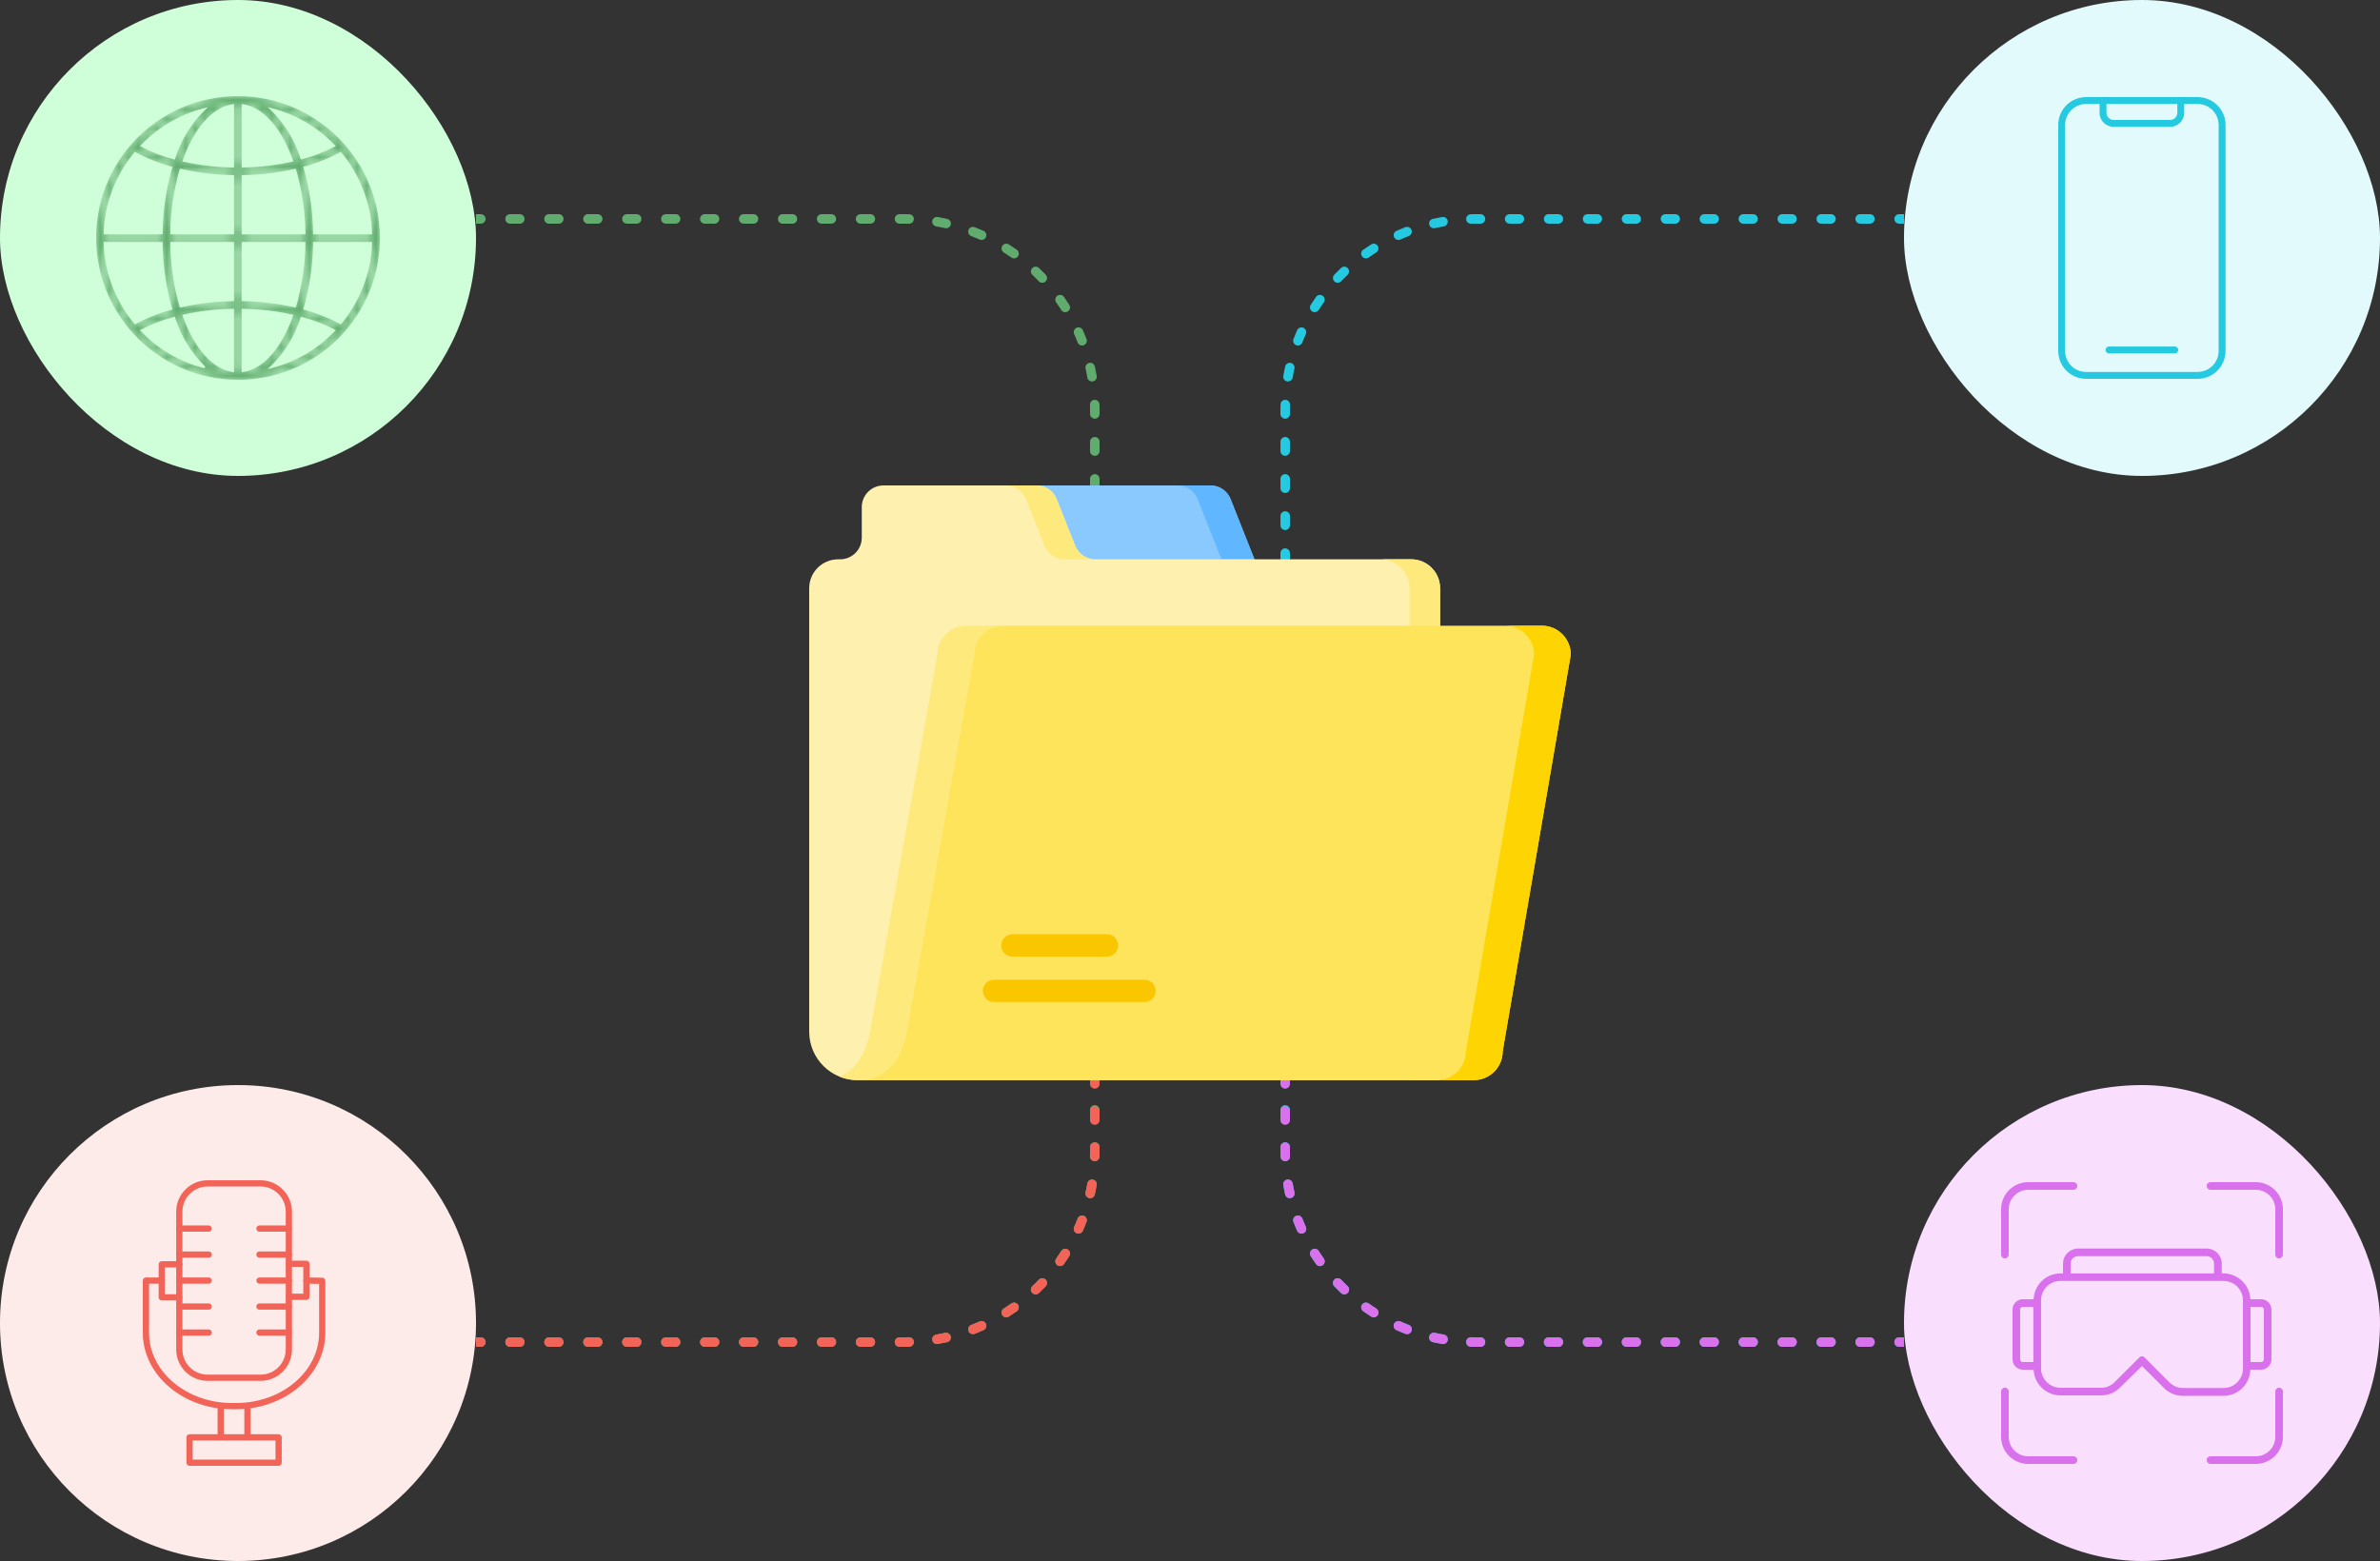 <svg xmlns="http://www.w3.org/2000/svg" fill="none" viewBox="0 0 250 164" height="164" width="250">
<rect x="0" y="0" width="250" height="164" fill="#333333" stroke="none"/>
<rect fill="#E3FAFD" rx="25" height="50" width="50" x="200"></rect>
<path stroke-width="0.2" stroke="#E3FAFD" fill="#25C9E0" d="M230.847 10.1C231.649 10.101 232.419 10.421 232.986 10.988C233.483 11.485 233.79 12.136 233.859 12.829L233.875 13.129V36.872C233.874 37.675 233.554 38.444 232.986 39.012C232.419 39.579 231.649 39.899 230.847 39.9H219.129C218.326 39.9 217.556 39.58 216.988 39.012C216.421 38.444 216.101 37.674 216.1 36.871V13.129C216.101 12.326 216.421 11.556 216.988 10.988C217.485 10.492 218.136 10.185 218.829 10.115L219.129 10.1H230.847ZM219.128 11.023C218.57 11.024 218.035 11.246 217.641 11.641C217.246 12.035 217.024 12.57 217.023 13.128V36.872C217.024 37.43 217.246 37.965 217.641 38.359C218.035 38.754 218.57 38.976 219.128 38.977H230.846C231.404 38.976 231.939 38.754 232.334 38.359C232.729 37.965 232.95 37.43 232.951 36.872V13.128C232.95 12.57 232.729 12.035 232.334 11.641C231.989 11.295 231.536 11.082 231.055 11.033L230.847 11.023H229.531V11.849C229.531 12.267 229.364 12.668 229.068 12.963C228.773 13.258 228.373 13.424 227.955 13.425H222.02C221.602 13.424 221.201 13.258 220.905 12.963C220.61 12.667 220.444 12.267 220.443 11.849V11.023H219.128ZM221.367 11.849C221.367 12.022 221.436 12.188 221.559 12.31C221.681 12.433 221.847 12.502 222.021 12.502H227.956C228.129 12.502 228.296 12.433 228.418 12.31C228.54 12.188 228.609 12.022 228.609 11.849V11.023H221.367V11.849Z"></path>
<path stroke-width="0.2" stroke="#E3FAFD" fill="#25C9E0" d="M221.538 36.304H228.443C228.566 36.304 228.683 36.353 228.77 36.44C228.856 36.526 228.904 36.643 228.904 36.766C228.904 36.888 228.856 37.005 228.77 37.092C228.683 37.178 228.566 37.227 228.443 37.227H221.538C221.416 37.227 221.298 37.178 221.212 37.092C221.125 37.005 221.076 36.888 221.076 36.766C221.076 36.643 221.125 36.526 221.212 36.44C221.298 36.353 221.416 36.304 221.538 36.304Z"></path>
<rect fill="#CFFFD8" rx="25" height="50" width="50"></rect>
<mask fill="white" id="path-5-inside-1_12043_9390">
<path d="M24.984 10C24.446 10 23.909 10.029 23.374 10.086C22.884 10.137 22.4 10.219 21.922 10.318C21.83 10.338 21.737 10.358 21.645 10.379C18.831 11.02 16.262 12.459 14.245 14.523C14.057 14.715 13.874 14.913 13.694 15.117C8.246 21.371 8.9 30.858 15.154 36.306C21.142 41.522 30.156 41.175 35.725 35.514C35.913 35.322 36.096 35.124 36.276 34.92C38.68 32.182 40.005 28.662 40.003 25.019C40.003 16.724 33.279 10 24.984 10ZM14.912 15.274C14.991 15.192 15.073 15.113 15.154 15.034C15.247 14.942 15.34 14.85 15.435 14.761C15.518 14.683 15.604 14.608 15.69 14.532C15.787 14.447 15.883 14.361 15.982 14.278C16.069 14.205 16.159 14.134 16.248 14.063C16.348 13.983 16.448 13.903 16.551 13.826C16.642 13.757 16.735 13.691 16.828 13.625C16.932 13.551 17.036 13.475 17.141 13.406C17.236 13.342 17.332 13.28 17.428 13.218C17.535 13.15 17.642 13.082 17.751 13.018C17.849 12.96 17.947 12.902 18.047 12.846C18.157 12.783 18.268 12.721 18.38 12.661C18.48 12.608 18.581 12.556 18.681 12.505C18.795 12.447 18.91 12.391 19.026 12.337C19.126 12.289 19.23 12.242 19.333 12.197C19.451 12.147 19.57 12.097 19.689 12.046C19.793 12.004 19.896 11.962 20 11.922C20.122 11.876 20.244 11.833 20.367 11.79C20.471 11.754 20.576 11.717 20.682 11.682C20.807 11.643 20.933 11.605 21.059 11.569C21.164 11.538 21.269 11.507 21.375 11.478C21.416 11.468 21.456 11.459 21.497 11.449C20.015 12.888 18.915 14.673 18.297 16.644C17.109 16.331 15.959 15.888 14.867 15.324C14.883 15.306 14.898 15.289 14.912 15.274ZM14.192 16.08C15.395 16.732 16.67 17.239 17.991 17.592C17.344 19.844 17.003 22.174 16.981 24.518H10.978C11.087 21.427 12.217 18.46 14.192 16.08ZM14.192 33.957C12.218 31.577 11.087 28.61 10.978 25.519H16.981C17.003 27.863 17.343 30.193 17.991 32.445C16.67 32.798 15.395 33.306 14.192 33.957ZM21.372 38.561C21.271 38.535 21.166 38.502 21.062 38.472C20.936 38.435 20.808 38.398 20.683 38.357C20.578 38.323 20.474 38.287 20.369 38.25C20.246 38.208 20.123 38.164 20.001 38.117C19.897 38.078 19.795 38.036 19.692 37.994C19.572 37.944 19.452 37.894 19.334 37.844C19.231 37.799 19.13 37.753 19.029 37.705C18.912 37.65 18.796 37.594 18.678 37.536C18.578 37.486 18.478 37.435 18.378 37.381C18.265 37.32 18.153 37.258 18.04 37.194C17.94 37.139 17.845 37.082 17.749 37.023C17.638 36.957 17.53 36.889 17.422 36.82C17.327 36.759 17.232 36.698 17.138 36.635C17.032 36.562 16.926 36.487 16.821 36.412C16.73 36.347 16.638 36.281 16.548 36.212C16.445 36.134 16.343 36.053 16.242 35.972C16.153 35.902 16.065 35.831 15.978 35.759C15.878 35.676 15.782 35.589 15.684 35.503C15.599 35.428 15.514 35.353 15.431 35.276C15.335 35.187 15.242 35.094 15.149 35.002C15.069 34.923 14.987 34.844 14.908 34.763C14.893 34.747 14.879 34.731 14.864 34.716C15.956 34.152 17.107 33.709 18.295 33.395C18.913 35.366 20.012 37.152 21.494 38.591C21.454 38.58 21.413 38.572 21.372 38.561ZM24.483 38.996C22.341 38.692 20.463 36.456 19.282 33.155C20.99 32.772 22.733 32.567 24.483 32.542V38.996ZM24.483 31.541C22.627 31.566 20.778 31.786 18.968 32.199C18.339 30.027 18.007 27.78 17.982 25.519H24.483V31.541ZM24.483 24.518H17.982C18.007 22.257 18.339 20.01 18.968 17.838C20.778 18.251 22.627 18.471 24.483 18.496V24.518ZM24.483 17.495C22.733 17.47 20.99 17.265 19.282 16.883C20.463 13.581 22.341 11.345 24.483 11.041V17.495ZM35.776 16.08C37.751 18.46 38.881 21.427 38.99 24.518H32.987C32.965 22.174 32.625 19.844 31.977 17.592C33.298 17.239 34.573 16.731 35.776 16.08ZM28.592 11.476C28.697 11.502 28.802 11.535 28.906 11.565C29.033 11.602 29.16 11.639 29.285 11.68C29.391 11.714 29.495 11.751 29.599 11.787C29.722 11.83 29.845 11.873 29.967 11.92C30.071 11.959 30.174 12.001 30.277 12.043C30.396 12.093 30.516 12.143 30.635 12.193C30.737 12.238 30.838 12.285 30.939 12.332C31.056 12.387 31.172 12.444 31.29 12.502C31.39 12.552 31.49 12.602 31.59 12.656C31.703 12.717 31.816 12.779 31.928 12.843C32.028 12.899 32.123 12.956 32.22 13.014C32.33 13.08 32.438 13.148 32.546 13.217C32.641 13.278 32.736 13.34 32.83 13.403C32.937 13.475 33.042 13.549 33.146 13.624C33.238 13.69 33.33 13.756 33.421 13.825C33.524 13.902 33.625 13.983 33.726 14.064C33.815 14.134 33.903 14.204 33.99 14.277C34.09 14.36 34.187 14.447 34.284 14.533C34.369 14.609 34.454 14.683 34.537 14.76C34.633 14.85 34.726 14.942 34.819 15.034C34.899 15.113 34.981 15.192 35.061 15.274C35.075 15.289 35.089 15.305 35.104 15.32C34.012 15.884 32.862 16.327 31.673 16.641C31.054 14.67 29.953 12.884 28.47 11.446C28.511 11.456 28.552 11.465 28.592 11.476ZM25.485 11.041C27.627 11.345 29.505 13.581 30.686 16.883C28.978 17.265 27.235 17.47 25.485 17.495V11.041ZM25.485 18.496C27.341 18.472 29.19 18.251 31.001 17.838C31.629 20.01 31.961 22.257 31.986 24.518H25.485V18.496ZM25.485 25.519H31.986C31.961 27.78 31.629 30.027 31.001 32.199C29.19 31.786 27.341 31.566 25.485 31.541V25.519ZM25.485 38.996V32.542C27.235 32.567 28.978 32.772 30.686 33.155C29.505 36.456 27.627 38.692 25.485 38.996ZM35.056 34.763C34.977 34.845 34.895 34.923 34.815 35.003C34.722 35.095 34.629 35.187 34.533 35.276C34.45 35.354 34.364 35.426 34.279 35.504C34.182 35.59 34.085 35.676 33.986 35.759C33.899 35.833 33.809 35.903 33.72 35.974C33.62 36.054 33.52 36.134 33.417 36.212C33.326 36.28 33.233 36.347 33.14 36.412C33.037 36.486 32.932 36.562 32.827 36.631C32.732 36.695 32.637 36.757 32.541 36.818C32.433 36.887 32.325 36.954 32.217 37.019C32.116 37.077 32.021 37.134 31.922 37.191C31.811 37.254 31.7 37.315 31.588 37.375C31.488 37.429 31.387 37.481 31.287 37.532C31.173 37.59 31.058 37.645 30.942 37.7C30.842 37.747 30.738 37.795 30.635 37.84C30.517 37.89 30.398 37.94 30.279 37.99C30.175 38.032 30.072 38.074 29.968 38.114C29.846 38.16 29.724 38.204 29.6 38.246C29.496 38.283 29.392 38.32 29.286 38.354C29.161 38.394 29.036 38.431 28.909 38.468C28.804 38.499 28.699 38.53 28.593 38.558C28.552 38.569 28.512 38.577 28.471 38.588C29.953 37.149 31.053 35.363 31.671 33.392C32.859 33.706 34.009 34.149 35.101 34.713C35.085 34.731 35.071 34.748 35.056 34.763ZM35.776 33.957C34.573 33.306 33.298 32.798 31.977 32.445C32.625 30.193 32.965 27.863 32.987 25.519H38.99C38.881 28.61 37.751 31.577 35.776 33.957Z"></path>
</mask>
<path mask="url(#path-5-inside-1_12043_9390)" stroke-width="0.2" stroke="#CFFFD8" fill="#60AC6E" d="M24.984 10C24.446 10 23.909 10.029 23.374 10.086C22.884 10.137 22.4 10.219 21.922 10.318C21.83 10.338 21.737 10.358 21.645 10.379C18.831 11.02 16.262 12.459 14.245 14.523C14.057 14.715 13.874 14.913 13.694 15.117C8.246 21.371 8.9 30.858 15.154 36.306C21.142 41.522 30.156 41.175 35.725 35.514C35.913 35.322 36.096 35.124 36.276 34.92C38.68 32.182 40.005 28.662 40.003 25.019C40.003 16.724 33.279 10 24.984 10ZM14.912 15.274C14.991 15.192 15.073 15.113 15.154 15.034C15.247 14.942 15.34 14.85 15.435 14.761C15.518 14.683 15.604 14.608 15.69 14.532C15.787 14.447 15.883 14.361 15.982 14.278C16.069 14.205 16.159 14.134 16.248 14.063C16.348 13.983 16.448 13.903 16.551 13.826C16.642 13.757 16.735 13.691 16.828 13.625C16.932 13.551 17.036 13.475 17.141 13.406C17.236 13.342 17.332 13.28 17.428 13.218C17.535 13.15 17.642 13.082 17.751 13.018C17.849 12.96 17.947 12.902 18.047 12.846C18.157 12.783 18.268 12.721 18.38 12.661C18.48 12.608 18.581 12.556 18.681 12.505C18.795 12.447 18.91 12.391 19.026 12.337C19.126 12.289 19.23 12.242 19.333 12.197C19.451 12.147 19.57 12.097 19.689 12.046C19.793 12.004 19.896 11.962 20 11.922C20.122 11.876 20.244 11.833 20.367 11.79C20.471 11.754 20.576 11.717 20.682 11.682C20.807 11.643 20.933 11.605 21.059 11.569C21.164 11.538 21.269 11.507 21.375 11.478C21.416 11.468 21.456 11.459 21.497 11.449C20.015 12.888 18.915 14.673 18.297 16.644C17.109 16.331 15.959 15.888 14.867 15.324C14.883 15.306 14.898 15.289 14.912 15.274ZM14.192 16.08C15.395 16.732 16.67 17.239 17.991 17.592C17.344 19.844 17.003 22.174 16.981 24.518H10.978C11.087 21.427 12.217 18.46 14.192 16.08ZM14.192 33.957C12.218 31.577 11.087 28.61 10.978 25.519H16.981C17.003 27.863 17.343 30.193 17.991 32.445C16.67 32.798 15.395 33.306 14.192 33.957ZM21.372 38.561C21.271 38.535 21.166 38.502 21.062 38.472C20.936 38.435 20.808 38.398 20.683 38.357C20.578 38.323 20.474 38.287 20.369 38.25C20.246 38.208 20.123 38.164 20.001 38.117C19.897 38.078 19.795 38.036 19.692 37.994C19.572 37.944 19.452 37.894 19.334 37.844C19.231 37.799 19.13 37.753 19.029 37.705C18.912 37.65 18.796 37.594 18.678 37.536C18.578 37.486 18.478 37.435 18.378 37.381C18.265 37.32 18.153 37.258 18.04 37.194C17.94 37.139 17.845 37.082 17.749 37.023C17.638 36.957 17.53 36.889 17.422 36.82C17.327 36.759 17.232 36.698 17.138 36.635C17.032 36.562 16.926 36.487 16.821 36.412C16.73 36.347 16.638 36.281 16.548 36.212C16.445 36.134 16.343 36.053 16.242 35.972C16.153 35.902 16.065 35.831 15.978 35.759C15.878 35.676 15.782 35.589 15.684 35.503C15.599 35.428 15.514 35.353 15.431 35.276C15.335 35.187 15.242 35.094 15.149 35.002C15.069 34.923 14.987 34.844 14.908 34.763C14.893 34.747 14.879 34.731 14.864 34.716C15.956 34.152 17.107 33.709 18.295 33.395C18.913 35.366 20.012 37.152 21.494 38.591C21.454 38.58 21.413 38.572 21.372 38.561ZM24.483 38.996C22.341 38.692 20.463 36.456 19.282 33.155C20.99 32.772 22.733 32.567 24.483 32.542V38.996ZM24.483 31.541C22.627 31.566 20.778 31.786 18.968 32.199C18.339 30.027 18.007 27.78 17.982 25.519H24.483V31.541ZM24.483 24.518H17.982C18.007 22.257 18.339 20.01 18.968 17.838C20.778 18.251 22.627 18.471 24.483 18.496V24.518ZM24.483 17.495C22.733 17.47 20.99 17.265 19.282 16.883C20.463 13.581 22.341 11.345 24.483 11.041V17.495ZM35.776 16.08C37.751 18.46 38.881 21.427 38.99 24.518H32.987C32.965 22.174 32.625 19.844 31.977 17.592C33.298 17.239 34.573 16.731 35.776 16.08ZM28.592 11.476C28.697 11.502 28.802 11.535 28.906 11.565C29.033 11.602 29.16 11.639 29.285 11.68C29.391 11.714 29.495 11.751 29.599 11.787C29.722 11.83 29.845 11.873 29.967 11.92C30.071 11.959 30.174 12.001 30.277 12.043C30.396 12.093 30.516 12.143 30.635 12.193C30.737 12.238 30.838 12.285 30.939 12.332C31.056 12.387 31.172 12.444 31.29 12.502C31.39 12.552 31.49 12.602 31.59 12.656C31.703 12.717 31.816 12.779 31.928 12.843C32.028 12.899 32.123 12.956 32.22 13.014C32.33 13.08 32.438 13.148 32.546 13.217C32.641 13.278 32.736 13.34 32.83 13.403C32.937 13.475 33.042 13.549 33.146 13.624C33.238 13.69 33.33 13.756 33.421 13.825C33.524 13.902 33.625 13.983 33.726 14.064C33.815 14.134 33.903 14.204 33.99 14.277C34.09 14.36 34.187 14.447 34.284 14.533C34.369 14.609 34.454 14.683 34.537 14.76C34.633 14.85 34.726 14.942 34.819 15.034C34.899 15.113 34.981 15.192 35.061 15.274C35.075 15.289 35.089 15.305 35.104 15.32C34.012 15.884 32.862 16.327 31.673 16.641C31.054 14.67 29.953 12.884 28.47 11.446C28.511 11.456 28.552 11.465 28.592 11.476ZM25.485 11.041C27.627 11.345 29.505 13.581 30.686 16.883C28.978 17.265 27.235 17.47 25.485 17.495V11.041ZM25.485 18.496C27.341 18.472 29.19 18.251 31.001 17.838C31.629 20.01 31.961 22.257 31.986 24.518H25.485V18.496ZM25.485 25.519H31.986C31.961 27.78 31.629 30.027 31.001 32.199C29.19 31.786 27.341 31.566 25.485 31.541V25.519ZM25.485 38.996V32.542C27.235 32.567 28.978 32.772 30.686 33.155C29.505 36.456 27.627 38.692 25.485 38.996ZM35.056 34.763C34.977 34.845 34.895 34.923 34.815 35.003C34.722 35.095 34.629 35.187 34.533 35.276C34.45 35.354 34.364 35.426 34.279 35.504C34.182 35.59 34.085 35.676 33.986 35.759C33.899 35.833 33.809 35.903 33.72 35.974C33.62 36.054 33.52 36.134 33.417 36.212C33.326 36.28 33.233 36.347 33.14 36.412C33.037 36.486 32.932 36.562 32.827 36.631C32.732 36.695 32.637 36.757 32.541 36.818C32.433 36.887 32.325 36.954 32.217 37.019C32.116 37.077 32.021 37.134 31.922 37.191C31.811 37.254 31.7 37.315 31.588 37.375C31.488 37.429 31.387 37.481 31.287 37.532C31.173 37.59 31.058 37.645 30.942 37.7C30.842 37.747 30.738 37.795 30.635 37.84C30.517 37.89 30.398 37.94 30.279 37.99C30.175 38.032 30.072 38.074 29.968 38.114C29.846 38.16 29.724 38.204 29.6 38.246C29.496 38.283 29.392 38.32 29.286 38.354C29.161 38.394 29.036 38.431 28.909 38.468C28.804 38.499 28.699 38.53 28.593 38.558C28.552 38.569 28.512 38.577 28.471 38.588C29.953 37.149 31.053 35.363 31.671 33.392C32.859 33.706 34.009 34.149 35.101 34.713C35.085 34.731 35.071 34.748 35.056 34.763ZM35.776 33.957C34.573 33.306 33.298 32.798 31.977 32.445C32.625 30.193 32.965 27.863 32.987 25.519H38.99C38.881 28.61 37.751 31.577 35.776 33.957Z"></path>
<rect fill="#F9DEFE" rx="25" height="50" width="50" y="114" x="200"></rect>
<path stroke-width="0.2" stroke="#F9DEFE" fill="#D971EC" d="M217.8 124.1C217.932 124.1 218.06 124.153 218.153 124.246C218.247 124.34 218.3 124.467 218.3 124.6C218.3 124.732 218.247 124.859 218.153 124.953C218.06 125.047 217.932 125.1 217.8 125.1H212.997C212.498 125.113 212.023 125.317 211.67 125.67C211.317 126.023 211.113 126.498 211.1 126.997V131.8C211.1 131.932 211.047 132.06 210.953 132.153C210.859 132.247 210.732 132.3 210.6 132.3C210.467 132.3 210.34 132.247 210.246 132.153C210.153 132.06 210.1 131.932 210.1 131.8V127.002C210.112 126.236 210.421 125.504 210.963 124.963C211.437 124.489 212.056 124.193 212.717 124.118L213.002 124.1H217.8Z"></path>
<path stroke-width="0.2" stroke="#F9DEFE" fill="#D971EC" d="M238.901 126.997C238.888 126.498 238.685 126.023 238.332 125.67C237.979 125.317 237.503 125.112 237.004 125.1H232.201C232.069 125.1 231.941 125.047 231.848 124.953C231.754 124.859 231.701 124.732 231.701 124.6C231.701 124.467 231.754 124.34 231.848 124.246C231.941 124.152 232.069 124.1 232.201 124.1H237C237.766 124.112 238.497 124.421 239.038 124.963C239.512 125.437 239.808 126.056 239.883 126.717L239.901 127.002V131.8C239.901 131.932 239.849 132.06 239.755 132.153C239.661 132.247 239.534 132.3 239.401 132.3C239.269 132.3 239.142 132.247 239.048 132.153C238.954 132.06 238.901 131.932 238.901 131.8V126.997Z"></path>
<path stroke-width="0.2" stroke="#F9DEFE" fill="#D971EC" d="M210.6 145.699C210.732 145.699 210.859 145.752 210.953 145.846C211.047 145.939 211.1 146.067 211.1 146.199V151.002C211.112 151.501 211.317 151.977 211.67 152.33C212.023 152.683 212.498 152.887 212.997 152.899H217.8C217.932 152.899 218.06 152.952 218.153 153.046C218.247 153.14 218.3 153.267 218.3 153.399C218.3 153.532 218.247 153.659 218.153 153.753C218.06 153.847 217.932 153.899 217.8 153.899H213.002C212.236 153.887 211.504 153.578 210.963 153.036C210.421 152.495 210.112 151.764 210.1 150.998V146.199C210.1 146.067 210.152 145.939 210.246 145.846C210.34 145.752 210.467 145.699 210.6 145.699Z"></path>
<path stroke-width="0.2" stroke="#F9DEFE" fill="#D971EC" d="M239.401 145.699C239.534 145.699 239.661 145.752 239.755 145.846C239.849 145.939 239.901 146.067 239.901 146.199V151C239.889 151.765 239.579 152.495 239.038 153.036C238.497 153.578 237.766 153.887 237 153.899H232.201C232.069 153.899 231.941 153.847 231.848 153.753C231.754 153.659 231.701 153.532 231.701 153.399C231.701 153.267 231.754 153.14 231.848 153.046C231.941 152.952 232.069 152.9 232.201 152.899H237.004C237.503 152.887 237.979 152.683 238.332 152.33C238.685 151.977 238.889 151.501 238.901 151.002V146.199C238.901 146.067 238.954 145.939 239.048 145.846C239.142 145.752 239.269 145.699 239.401 145.699Z"></path>
<path stroke-width="0.2" stroke="#F9DEFE" fill="#D971EC" d="M231.803 131.071L231.969 131.081C232.353 131.122 232.714 131.294 232.989 131.57C233.303 131.887 233.48 132.314 233.479 132.76V133.688H233.578C234.298 133.692 234.991 133.963 235.524 134.446C236.057 134.93 236.393 135.594 236.468 136.31L236.478 136.399H237.516C237.829 136.4 238.131 136.524 238.353 136.746C238.575 136.968 238.699 137.27 238.699 137.584V142.804C238.699 143.119 238.574 143.422 238.353 143.646C238.131 143.869 237.83 143.997 237.515 144H236.476L236.468 144.091C236.402 144.813 236.069 145.485 235.535 145.976C235.001 146.467 234.304 146.742 233.578 146.748H229.283L229 146.734C228.718 146.707 228.441 146.637 228.178 146.528C227.828 146.383 227.51 146.17 227.242 145.901L225.07 143.729L225 143.659L224.93 143.729L222.757 145.853V145.854C222.489 146.122 222.171 146.335 221.82 146.48C221.47 146.626 221.095 146.7 220.716 146.699H216.42C215.702 146.695 215.01 146.427 214.478 145.945C213.945 145.464 213.607 144.803 213.53 144.089L213.521 144H212.484C212.169 143.997 211.867 143.869 211.646 143.646C211.424 143.422 211.299 143.119 211.299 142.804V137.584C211.299 137.27 211.424 136.968 211.646 136.746C211.868 136.524 212.17 136.399 212.483 136.399H213.521L213.53 136.31C213.605 135.594 213.941 134.93 214.474 134.446C214.94 134.023 215.529 133.764 216.151 133.702L216.42 133.688H216.604V132.76C216.604 132.314 216.78 131.887 217.094 131.57C217.369 131.294 217.73 131.122 218.114 131.081L218.28 131.071H231.803ZM212.413 137.414L212.354 137.453C212.319 137.488 212.299 137.535 212.299 137.584V142.803C212.298 142.851 212.316 142.897 212.348 142.934C212.379 142.97 212.423 142.993 212.471 142.999V143H213.495V137.399H212.483C212.459 137.399 212.435 137.405 212.413 137.414ZM236.503 143H237.516L237.527 142.999C237.575 142.993 237.619 142.97 237.65 142.934C237.682 142.897 237.7 142.851 237.699 142.803V137.584L237.686 137.514L237.646 137.453L237.586 137.414L237.516 137.399H236.503V143ZM218.279 132.071C218.189 132.071 218.1 132.089 218.018 132.124C217.935 132.159 217.859 132.21 217.796 132.274C217.733 132.339 217.684 132.415 217.65 132.499C217.634 132.541 217.622 132.584 217.614 132.628L217.604 132.76V133.688H232.467V132.76C232.468 132.671 232.453 132.582 232.42 132.499C232.387 132.415 232.337 132.339 232.274 132.274C232.211 132.21 232.136 132.159 232.053 132.124C231.97 132.089 231.881 132.071 231.791 132.071H218.279ZM235.503 136.599C235.5 136.09 235.296 135.603 234.937 135.243C234.577 134.883 234.089 134.679 233.58 134.676H216.419C215.91 134.679 215.422 134.883 215.062 135.243C214.703 135.603 214.499 136.09 214.495 136.599V143.802C214.505 144.306 214.712 144.787 215.071 145.142C215.386 145.452 215.795 145.644 216.23 145.689L216.419 145.699H220.715C220.963 145.701 221.209 145.652 221.438 145.557C221.666 145.461 221.873 145.32 222.046 145.143L224.649 142.551L224.652 142.548C224.697 142.501 224.751 142.463 224.811 142.438C224.87 142.412 224.934 142.397 224.999 142.397C225.064 142.397 225.129 142.412 225.188 142.438C225.248 142.463 225.302 142.5 225.347 142.548L225.349 142.55L227.929 145.143L227.958 145.172H227.983C228.148 145.339 228.342 145.475 228.557 145.569C228.786 145.67 229.032 145.722 229.282 145.724H233.58C234.089 145.72 234.577 145.516 234.937 145.156C235.296 144.796 235.499 144.31 235.503 143.801V136.599Z"></path>
<circle fill="#FDEBEA" r="25" cy="139" cx="25"></circle>
<path fill="#F36458" d="M21.806 124.655C20.349 124.655 19.163 125.841 19.163 127.298L19.163 141.776C19.163 143.234 20.349 144.419 21.806 144.419H27.372C28.829 144.419 30.015 143.234 30.015 141.776V127.298C30.015 125.841 28.829 124.655 27.372 124.655H21.806ZM27.372 145.074H21.806C19.988 145.074 18.508 143.595 18.508 141.776V127.298C18.508 125.479 19.988 124 21.806 124H27.372C29.19 124 30.67 125.479 30.67 127.298L30.67 141.776C30.67 143.595 29.19 145.074 27.372 145.074Z" clip-rule="evenodd" fill-rule="evenodd"></path>
<path fill="#F36458" d="M30.342 129.401H27.253C27.073 129.401 26.926 129.254 26.926 129.074C26.926 128.893 27.073 128.746 27.253 128.746H30.342C30.523 128.746 30.669 128.893 30.669 129.074C30.669 129.254 30.523 129.401 30.342 129.401Z" clip-rule="evenodd" fill-rule="evenodd"></path>
<path fill="#F36458" d="M30.342 132.132H27.253C27.073 132.132 26.926 131.986 26.926 131.805C26.926 131.624 27.073 131.478 27.253 131.478H30.342C30.523 131.478 30.669 131.624 30.669 131.805C30.669 131.986 30.523 132.133 30.342 132.132Z" clip-rule="evenodd" fill-rule="evenodd"></path>
<path fill="#F36458" d="M30.342 134.865H27.253C27.073 134.865 26.926 134.718 26.926 134.537C26.926 134.357 27.073 134.21 27.253 134.21H30.342C30.523 134.21 30.669 134.357 30.669 134.537C30.669 134.718 30.523 134.865 30.342 134.865Z" clip-rule="evenodd" fill-rule="evenodd"></path>
<path fill="#F36458" d="M30.342 137.596H27.253C27.073 137.596 26.926 137.45 26.926 137.269C26.926 137.088 27.073 136.941 27.253 136.941L30.342 136.941C30.523 136.941 30.669 137.088 30.669 137.269C30.669 137.45 30.523 137.596 30.342 137.596Z" clip-rule="evenodd" fill-rule="evenodd"></path>
<path fill="#F36458" d="M30.342 140.329H27.253C27.073 140.329 26.926 140.182 26.926 140.001C26.926 139.82 27.073 139.674 27.253 139.674H30.342C30.523 139.674 30.669 139.82 30.669 140.001C30.669 140.182 30.523 140.329 30.342 140.329Z" clip-rule="evenodd" fill-rule="evenodd"></path>
<path fill="#F36458" d="M24.797 148.057H24.378C19.207 148.057 15 144.448 15 140.012L15 134.537C15 134.357 15.147 134.21 15.328 134.21H16.99C17.17 134.21 17.316 134.357 17.316 134.538C17.316 134.718 17.17 134.865 16.99 134.865H15.655V140.012C15.655 144.087 19.568 147.402 24.378 147.402L24.797 147.402C29.607 147.402 33.52 144.087 33.52 140.012V134.887L32.181 134.865C32 134.862 31.855 134.713 31.859 134.532C31.861 134.351 32.009 134.206 32.191 134.21L33.854 134.238C34.032 134.241 34.175 134.387 34.175 134.565L34.175 140.012C34.175 144.448 29.968 148.057 24.797 148.057Z" clip-rule="evenodd" fill-rule="evenodd"></path>
<path fill="#F36458" d="M20.237 153.345H28.938V151.337H20.237V153.345ZM29.265 154H19.91C19.729 154 19.582 153.854 19.582 153.673L19.582 151.009C19.582 150.828 19.729 150.682 19.91 150.682H29.265C29.447 150.682 29.593 150.828 29.593 151.009L29.593 153.673C29.593 153.854 29.447 154 29.265 154Z" clip-rule="evenodd" fill-rule="evenodd"></path>
<path fill="#F36458" d="M21.924 129.401H18.835C18.655 129.401 18.508 129.254 18.508 129.074C18.508 128.893 18.654 128.746 18.835 128.746H21.924C22.106 128.746 22.252 128.893 22.252 129.074C22.252 129.254 22.105 129.401 21.924 129.401Z" clip-rule="evenodd" fill-rule="evenodd"></path>
<path fill="#F36458" d="M21.924 132.132H18.835C18.655 132.132 18.508 131.986 18.508 131.805C18.508 131.624 18.654 131.478 18.835 131.478H21.924C22.106 131.478 22.252 131.624 22.252 131.805C22.252 131.986 22.105 132.133 21.924 132.132Z" clip-rule="evenodd" fill-rule="evenodd"></path>
<path fill="#F36458" d="M21.924 134.865H18.835C18.655 134.865 18.508 134.718 18.508 134.537C18.508 134.357 18.654 134.21 18.835 134.21H21.924C22.106 134.21 22.252 134.357 22.252 134.537C22.252 134.718 22.105 134.865 21.924 134.865Z" clip-rule="evenodd" fill-rule="evenodd"></path>
<path fill="#F36458" d="M21.924 137.596H18.835C18.655 137.596 18.508 137.45 18.508 137.269C18.508 137.088 18.654 136.941 18.835 136.941L21.924 136.941C22.106 136.941 22.252 137.088 22.252 137.269C22.252 137.45 22.105 137.596 21.924 137.596Z" clip-rule="evenodd" fill-rule="evenodd"></path>
<path fill="#F36458" d="M21.924 140.329H18.835C18.655 140.329 18.508 140.182 18.508 140.001C18.508 139.82 18.654 139.674 18.835 139.674H21.924C22.106 139.674 22.252 139.82 22.252 140.001C22.252 140.182 22.105 140.329 21.924 140.329Z" clip-rule="evenodd" fill-rule="evenodd"></path>
<path fill="#F36458" d="M32.188 136.571H30.343C30.162 136.571 30.016 136.425 30.016 136.244C30.016 136.063 30.162 135.916 30.343 135.916L31.861 135.916V133.101H30.343C30.162 133.101 30.016 132.955 30.016 132.774C30.016 132.593 30.162 132.446 30.343 132.446L32.188 132.446C32.369 132.446 32.516 132.593 32.516 132.774L32.516 136.244C32.516 136.425 32.369 136.571 32.188 136.571Z" clip-rule="evenodd" fill-rule="evenodd"></path>
<path fill="#F36458" d="M18.836 136.628H16.991C16.81 136.628 16.664 136.481 16.664 136.301L16.664 132.83C16.664 132.65 16.81 132.503 16.991 132.503H18.836C19.017 132.503 19.163 132.65 19.163 132.83C19.163 133.011 19.017 133.158 18.836 133.158L17.318 133.158V135.973H18.836C19.017 135.973 19.163 136.12 19.163 136.301C19.163 136.481 19.017 136.628 18.836 136.628Z" clip-rule="evenodd" fill-rule="evenodd"></path>
<path fill="#F36458" d="M23.183 151.302C23.002 151.302 22.855 151.155 22.855 150.975L22.856 147.729C22.856 147.548 23.002 147.401 23.183 147.401C23.364 147.401 23.511 147.548 23.511 147.729V150.974C23.511 151.155 23.364 151.302 23.183 151.302Z" clip-rule="evenodd" fill-rule="evenodd"></path>
<path fill="#F36458" d="M25.992 151.302C25.811 151.302 25.664 151.155 25.664 150.975L25.664 147.729C25.664 147.548 25.811 147.401 25.992 147.401C26.172 147.401 26.319 147.548 26.319 147.729V150.974C26.319 151.155 26.172 151.302 25.992 151.302Z" clip-rule="evenodd" fill-rule="evenodd"></path>
<path fill="#60AC6E" d="M95.481 140.494C95.756 140.488 95.986 140.706 95.992 140.982C95.999 141.258 95.78 141.486 95.504 141.493C95.336 141.497 95.168 141.5 95 141.5H94.488C94.212 141.5 93.988 141.276 93.988 141C93.988 140.724 94.212 140.5 94.488 140.5H95C95.161 140.5 95.321 140.498 95.481 140.494ZM50.512 140.5L50.612 140.51C50.84 140.556 51.012 140.758 51.012 141C51.012 141.276 50.788 141.5 50.512 141.5H50V140.5H50.512ZM54.602 140.5C54.879 140.5 55.102 140.724 55.102 141C55.102 141.276 54.879 141.5 54.602 141.5H53.579C53.303 141.5 53.079 141.276 53.079 141C53.079 140.724 53.303 140.5 53.579 140.5H54.602ZM58.693 140.5L58.794 140.51C59.022 140.556 59.193 140.758 59.193 141C59.193 141.276 58.969 141.5 58.693 141.5H57.671C57.395 141.5 57.171 141.276 57.171 141C57.171 140.724 57.395 140.5 57.671 140.5H58.693ZM62.784 140.5L62.885 140.51C63.113 140.556 63.284 140.758 63.284 141C63.284 141.276 63.06 141.5 62.784 141.5H61.762C61.486 141.5 61.262 141.276 61.262 141C61.262 140.724 61.486 140.5 61.762 140.5H62.784ZM66.875 140.5L66.976 140.51C67.204 140.556 67.375 140.758 67.375 141C67.375 141.276 67.151 141.5 66.875 141.5H65.853C65.576 141.5 65.353 141.276 65.353 141C65.353 140.724 65.576 140.5 65.853 140.5H66.875ZM70.966 140.5C71.242 140.5 71.466 140.724 71.466 141C71.466 141.276 71.242 141.5 70.966 141.5H69.943C69.667 141.5 69.443 141.276 69.443 141C69.443 140.724 69.667 140.5 69.943 140.5H70.966ZM75.057 140.5C75.333 140.5 75.557 140.724 75.557 141C75.557 141.276 75.333 141.5 75.057 141.5H74.034C73.758 141.5 73.534 141.276 73.534 141C73.534 140.724 73.758 140.5 74.034 140.5H75.057ZM79.147 140.5C79.424 140.5 79.647 140.724 79.647 141C79.647 141.276 79.424 141.5 79.147 141.5H78.125C77.849 141.5 77.625 141.276 77.625 141C77.625 140.724 77.849 140.5 78.125 140.5H79.147ZM83.238 140.5C83.514 140.5 83.738 140.724 83.738 141C83.738 141.276 83.514 141.5 83.238 141.5H82.216C81.94 141.5 81.716 141.276 81.716 141C81.716 140.724 81.94 140.5 82.216 140.5H83.238ZM87.329 140.5C87.605 140.5 87.829 140.724 87.829 141C87.829 141.276 87.605 141.5 87.329 141.5H86.307C86.031 141.5 85.807 141.276 85.807 141C85.807 140.724 86.031 140.5 86.307 140.5H87.329ZM91.421 140.5C91.697 140.5 91.921 140.724 91.921 141C91.921 141.276 91.697 141.5 91.421 141.5H90.397C90.121 141.5 89.897 141.276 89.897 141C89.897 140.724 90.121 140.5 90.397 140.5H91.421ZM99.375 140.018C99.608 140.013 99.819 140.173 99.872 140.409C99.931 140.675 99.766 140.937 99.503 141.002C99.454 141.013 99.404 141.023 99.355 141.034C99.092 141.091 98.828 141.144 98.561 141.19C98.539 141.194 98.517 141.197 98.494 141.201C98.226 141.241 97.975 141.062 97.929 140.794C97.882 140.522 98.064 140.263 98.336 140.216C98.358 140.212 98.38 140.207 98.402 140.203C98.457 140.194 98.511 140.183 98.565 140.173C98.68 140.152 98.794 140.131 98.908 140.107C98.943 140.1 98.978 140.092 99.014 140.085C99.101 140.067 99.188 140.05 99.274 140.03L99.375 140.018ZM103 138.8C103.227 138.75 103.466 138.865 103.564 139.086C103.675 139.335 103.564 139.625 103.318 139.74C103.251 139.77 103.183 139.8 103.115 139.829C102.886 139.928 102.654 140.023 102.421 140.113C102.404 140.12 102.388 140.126 102.371 140.133C102.116 140.226 101.832 140.099 101.733 139.845C101.634 139.587 101.763 139.298 102.021 139.198L102.093 139.169C102.156 139.144 102.219 139.118 102.282 139.093C102.37 139.057 102.458 139.022 102.546 138.985C102.596 138.964 102.645 138.942 102.694 138.921C102.764 138.891 102.835 138.863 102.904 138.832L103 138.8ZM106.517 137.354L106.805 137.761C106.54 137.947 106.271 138.128 105.998 138.302C105.986 138.309 105.974 138.317 105.962 138.324C105.73 138.467 105.426 138.398 105.279 138.167C105.131 137.934 105.2 137.625 105.434 137.478C105.454 137.465 105.473 137.451 105.493 137.438C105.544 137.406 105.593 137.373 105.644 137.34C105.717 137.292 105.79 137.243 105.863 137.194C105.945 137.139 106.026 137.084 106.107 137.027C106.148 136.999 106.189 136.973 106.229 136.944L106.517 137.354ZM106.229 136.944C106.454 136.785 106.767 136.839 106.926 137.064C107.085 137.29 107.03 137.602 106.805 137.761L106.229 136.944ZM109.2 134.38C109.391 134.247 109.655 134.262 109.83 134.429C110.029 134.618 110.036 134.932 109.849 135.132C109.616 135.377 109.377 135.616 109.132 135.849C108.932 136.036 108.618 136.029 108.429 135.83C108.238 135.63 108.246 135.313 108.446 135.123L108.789 134.789C108.902 134.676 109.013 134.562 109.123 134.446L109.2 134.38ZM111.761 132.805C111.602 133.03 111.29 133.085 111.064 132.926C110.839 132.767 110.785 132.454 110.944 132.229L111.761 132.805ZM111.478 131.434C111.625 131.2 111.934 131.131 112.167 131.279C112.398 131.426 112.467 131.73 112.324 131.962C112.317 131.974 112.309 131.986 112.302 131.998C112.128 132.271 111.947 132.54 111.761 132.805L111.354 132.517L110.944 132.229C110.986 132.169 111.027 132.109 111.068 132.049C111.111 131.987 111.153 131.925 111.194 131.863C111.255 131.773 111.315 131.683 111.374 131.592C111.396 131.558 111.418 131.524 111.44 131.489C111.452 131.47 111.466 131.452 111.478 131.434ZM113.244 127.93C113.37 127.734 113.619 127.647 113.845 127.733C114.099 127.832 114.226 128.116 114.133 128.371C114.126 128.388 114.12 128.404 114.113 128.421C114.025 128.648 113.933 128.874 113.837 129.098C113.805 129.171 113.773 129.245 113.74 129.318C113.625 129.564 113.335 129.675 113.086 129.564C112.834 129.452 112.72 129.157 112.832 128.904L112.921 128.694C112.946 128.635 112.973 128.576 112.998 128.517C113.031 128.439 113.061 128.36 113.093 128.282C113.119 128.218 113.146 128.154 113.171 128.089C113.18 128.066 113.189 128.043 113.198 128.021L113.244 127.93ZM114.794 123.929C115.062 123.975 115.241 124.226 115.201 124.494C115.197 124.517 115.194 124.539 115.19 124.562C115.144 124.828 115.091 125.092 115.034 125.354C115.023 125.404 115.013 125.454 115.002 125.503C114.937 125.766 114.675 125.931 114.409 125.872C114.14 125.812 113.97 125.544 114.03 125.274L114.129 124.808C114.149 124.707 114.166 124.607 114.185 124.506C114.191 124.471 114.197 124.437 114.203 124.402C114.207 124.38 114.212 124.358 114.216 124.336C114.263 124.064 114.522 123.882 114.794 123.929ZM115.493 121.504C115.486 121.78 115.258 121.999 114.982 121.992C114.706 121.986 114.488 121.756 114.494 121.48L115.493 121.504ZM114.5 121V120.513C114.5 120.237 114.724 120.013 115 120.013C115.276 120.013 115.5 120.237 115.5 120.513V121C115.5 121.168 115.497 121.336 115.493 121.504L114.994 121.492L114.494 121.48C114.498 121.321 114.5 121.161 114.5 121ZM114.5 117.588V116.612C114.5 116.336 114.724 116.112 115 116.112C115.276 116.112 115.5 116.336 115.5 116.612V117.588C115.5 117.864 115.276 118.088 115 118.088C114.724 118.088 114.5 117.864 114.5 117.588ZM114.5 113.688V112.713C114.5 112.437 114.724 112.213 115 112.213C115.276 112.213 115.5 112.437 115.5 112.713V113.688C115.5 113.964 115.276 114.188 115 114.188C114.724 114.188 114.5 113.964 114.5 113.688ZM114.5 109.787V108.812C114.5 108.536 114.724 108.312 115 108.312C115.276 108.312 115.5 108.536 115.5 108.812V109.787C115.5 110.063 115.276 110.287 115 110.287C114.724 110.287 114.5 110.063 114.5 109.787ZM114.5 105.888V104.912C114.5 104.636 114.724 104.412 115 104.412C115.276 104.412 115.5 104.636 115.5 104.912V105.888C115.5 106.164 115.276 106.388 115 106.388C114.724 106.388 114.5 106.164 114.5 105.888ZM114.5 101.987V101.013C114.5 100.737 114.724 100.513 115 100.513C115.276 100.513 115.5 100.737 115.5 101.013V101.987C115.5 102.263 115.276 102.487 115 102.487C114.724 102.487 114.5 102.263 114.5 101.987ZM114.5 98.088V97.112C114.5 96.836 114.724 96.612 115 96.612C115.276 96.612 115.5 96.836 115.5 97.112V98.088C115.5 98.364 115.276 98.588 115 98.588C114.724 98.588 114.5 98.364 114.5 98.088ZM114.5 94.188V93.213C114.5 92.937 114.724 92.713 115 92.713C115.276 92.713 115.5 92.937 115.5 93.213V94.188C115.5 94.464 115.276 94.688 115 94.688C114.724 94.688 114.5 94.464 114.5 94.188ZM114.5 90.287V89.312C114.5 89.036 114.724 88.812 115 88.812C115.276 88.812 115.5 89.036 115.5 89.312V90.287C115.5 90.563 115.276 90.787 115 90.787C114.724 90.787 114.5 90.563 114.5 90.287ZM114.5 86.388V85.412C114.5 85.136 114.724 84.912 115 84.912C115.276 84.912 115.5 85.136 115.5 85.412V86.388C115.5 86.664 115.276 86.888 115 86.888C114.724 86.888 114.5 86.664 114.5 86.388ZM114.5 82.487V81.513C114.5 81.237 114.724 81.013 115 81.013C115.276 81.013 115.5 81.237 115.5 81.513V82.487C115.5 82.763 115.276 82.987 115 82.987C114.724 82.987 114.5 82.763 114.5 82.487ZM114.5 78.588V77.612C114.5 77.336 114.724 77.112 115 77.112C115.276 77.112 115.5 77.336 115.5 77.612V78.588C115.5 78.864 115.276 79.088 115 79.088C114.724 79.088 114.5 78.864 114.5 78.588ZM114.5 74.688V73.713C114.5 73.437 114.724 73.213 115 73.213C115.276 73.213 115.5 73.437 115.5 73.713V74.688C115.5 74.964 115.276 75.188 115 75.188C114.724 75.188 114.5 74.964 114.5 74.688ZM114.5 70.787V69.812C114.5 69.536 114.724 69.312 115 69.312C115.276 69.312 115.5 69.536 115.5 69.812V70.787C115.5 71.063 115.276 71.287 115 71.287C114.724 71.287 114.5 71.063 114.5 70.787ZM114.5 66.888V65.912C114.5 65.636 114.724 65.412 115 65.412C115.276 65.412 115.5 65.636 115.5 65.912V66.888C115.5 67.164 115.276 67.388 115 67.388C114.724 67.388 114.5 67.164 114.5 66.888ZM114.5 62.987V62.013C114.5 61.737 114.724 61.513 115 61.513C115.276 61.513 115.5 61.737 115.5 62.013V62.987C115.5 63.263 115.276 63.487 115 63.487C114.724 63.487 114.5 63.263 114.5 62.987ZM114.5 59.088V58.112C114.5 57.836 114.724 57.612 115 57.612C115.276 57.612 115.5 57.836 115.5 58.112V59.088C115.5 59.364 115.276 59.588 115 59.588C114.724 59.588 114.5 59.364 114.5 59.088ZM114.5 55.188V54.213C114.5 53.937 114.724 53.713 115 53.713C115.276 53.713 115.5 53.937 115.5 54.213V55.188C115.5 55.464 115.276 55.688 115 55.688C114.724 55.688 114.5 55.464 114.5 55.188ZM114.5 51.287V50.312C114.5 50.036 114.724 49.812 115 49.812C115.276 49.812 115.5 50.036 115.5 50.312V51.287C115.5 51.563 115.276 51.787 115 51.787C114.724 51.787 114.5 51.563 114.5 51.287ZM114.5 47.388V46.412C114.5 46.136 114.724 45.912 115 45.912C115.276 45.912 115.5 46.136 115.5 46.412V47.388C115.5 47.664 115.276 47.888 115 47.888C114.724 47.888 114.5 47.664 114.5 47.388ZM114.5 43.487V43C114.5 42.839 114.498 42.679 114.494 42.52L114.994 42.508L115.493 42.495C115.497 42.663 115.5 42.831 115.5 43V43.487C115.5 43.763 115.276 43.987 115 43.987C114.724 43.987 114.5 43.763 114.5 43.487ZM114.982 42.008C115.258 42.001 115.486 42.219 115.493 42.495L114.494 42.52C114.488 42.244 114.706 42.014 114.982 42.008ZM114.409 38.128C114.675 38.069 114.937 38.233 115.002 38.496C115.012 38.539 115.021 38.582 115.03 38.625C115.089 38.894 115.143 39.165 115.19 39.438C115.194 39.46 115.197 39.483 115.201 39.505C115.242 39.773 115.062 40.025 114.794 40.071C114.556 40.112 114.328 39.978 114.243 39.762L114.216 39.664L114.2 39.579C114.192 39.531 114.182 39.482 114.173 39.434C114.158 39.353 114.145 39.273 114.129 39.192L114.03 38.726L114.018 38.625C114.013 38.392 114.173 38.181 114.409 38.128ZM113.086 34.435C113.335 34.325 113.625 34.435 113.74 34.681C113.77 34.748 113.8 34.816 113.829 34.884C113.928 35.113 114.023 35.345 114.113 35.578C114.12 35.595 114.126 35.611 114.133 35.628C114.227 35.884 114.1 36.168 113.845 36.267C113.587 36.366 113.298 36.237 113.198 35.98C113.189 35.955 113.179 35.931 113.169 35.906C113.144 35.843 113.118 35.781 113.093 35.718C113.057 35.629 113.022 35.541 112.985 35.453C112.964 35.403 112.942 35.354 112.921 35.305L112.832 35.096L112.8 35C112.75 34.773 112.865 34.534 113.086 34.435ZM111.761 31.194C111.947 31.458 112.128 31.728 112.302 32.001C112.309 32.013 112.317 32.025 112.324 32.037C112.467 32.27 112.398 32.574 112.167 32.721C111.963 32.85 111.701 32.814 111.54 32.647L111.478 32.566L111.434 32.499C111.373 32.404 111.311 32.31 111.248 32.216C111.23 32.189 111.212 32.162 111.194 32.136C111.139 32.054 111.084 31.973 111.027 31.892C111 31.852 110.972 31.811 110.944 31.771L111.354 31.483L111.761 31.194ZM111.064 31.074C111.29 30.915 111.601 30.969 111.761 31.194L110.944 31.771C110.785 31.546 110.839 31.233 111.064 31.074ZM108.429 28.17C108.618 27.971 108.932 27.963 109.132 28.15C109.377 28.383 109.616 28.622 109.849 28.867C110.037 29.067 110.029 29.382 109.83 29.571C109.655 29.738 109.391 29.753 109.2 29.62L109.123 29.554L108.789 29.211L108.446 28.877L108.38 28.8C108.247 28.609 108.262 28.345 108.429 28.17ZM106.805 26.238C107.03 26.398 107.085 26.71 106.926 26.936C106.767 27.161 106.454 27.215 106.229 27.056L106.805 26.238ZM105.279 25.833C105.426 25.602 105.73 25.532 105.962 25.675C105.974 25.682 105.986 25.69 105.998 25.697C106.271 25.871 106.54 26.052 106.805 26.238L106.517 26.646L106.229 27.056C106.188 27.027 106.148 27 106.107 26.972C106.026 26.916 105.945 26.86 105.863 26.805C105.784 26.751 105.703 26.699 105.623 26.646C105.578 26.617 105.534 26.587 105.489 26.559L105.434 26.523L105.354 26.46C105.186 26.299 105.15 26.037 105.279 25.833ZM101.733 24.155C101.832 23.901 102.116 23.773 102.371 23.866C102.388 23.873 102.404 23.879 102.421 23.886C102.643 23.972 102.862 24.062 103.08 24.155C103.16 24.189 103.239 24.224 103.318 24.259C103.565 24.374 103.675 24.665 103.564 24.914C103.466 25.135 103.227 25.25 103 25.2L102.904 25.168L102.69 25.076C102.642 25.055 102.594 25.034 102.546 25.014C102.458 24.977 102.37 24.942 102.282 24.906C102.219 24.881 102.156 24.855 102.093 24.83L102.021 24.802L101.93 24.756C101.734 24.63 101.647 24.381 101.733 24.155ZM98.494 22.799C98.517 22.803 98.539 22.806 98.561 22.81C98.828 22.856 99.092 22.909 99.355 22.966C99.404 22.977 99.454 22.987 99.503 22.998C99.766 23.063 99.931 23.325 99.872 23.591C99.812 23.86 99.544 24.03 99.274 23.97C99.188 23.95 99.101 23.932 99.014 23.914C98.978 23.907 98.943 23.899 98.908 23.892C98.794 23.868 98.68 23.847 98.565 23.826C98.528 23.819 98.49 23.811 98.452 23.805L98.336 23.784L98.238 23.757C98.022 23.672 97.888 23.444 97.929 23.206C97.975 22.938 98.226 22.759 98.494 22.799ZM95 22.5C95.168 22.5 95.336 22.503 95.504 22.507C95.78 22.514 95.999 22.742 95.992 23.018C95.986 23.294 95.756 23.512 95.481 23.506C95.321 23.502 95.161 23.5 95 23.5H94.488C94.212 23.5 93.988 23.276 93.988 23C93.988 22.724 94.212 22.5 94.488 22.5H95ZM50.512 22.5L50.612 22.51C50.84 22.556 51.012 22.758 51.012 23C51.012 23.242 50.84 23.444 50.612 23.49L50.512 23.5H50V22.5H50.512ZM54.602 22.5C54.879 22.5 55.102 22.724 55.102 23C55.102 23.276 54.879 23.5 54.602 23.5H53.579C53.303 23.5 53.079 23.276 53.079 23C53.079 22.724 53.303 22.5 53.579 22.5H54.602ZM58.693 22.5C58.969 22.5 59.193 22.724 59.193 23C59.193 23.276 58.969 23.5 58.693 23.5H57.671C57.395 23.5 57.171 23.276 57.171 23C57.171 22.724 57.395 22.5 57.671 22.5H58.693ZM62.784 22.5C63.06 22.5 63.284 22.724 63.284 23C63.284 23.276 63.06 23.5 62.784 23.5H61.762C61.486 23.5 61.262 23.276 61.262 23C61.262 22.724 61.486 22.5 61.762 22.5H62.784ZM66.875 22.5C67.151 22.5 67.375 22.724 67.375 23C67.375 23.276 67.151 23.5 66.875 23.5H65.853C65.576 23.5 65.353 23.276 65.353 23C65.353 22.724 65.576 22.5 65.853 22.5H66.875ZM70.966 22.5C71.242 22.5 71.466 22.724 71.466 23C71.466 23.276 71.242 23.5 70.966 23.5H69.943C69.667 23.5 69.443 23.276 69.443 23C69.443 22.724 69.667 22.5 69.943 22.5H70.966ZM75.057 22.5C75.333 22.5 75.557 22.724 75.557 23C75.557 23.276 75.333 23.5 75.057 23.5H74.034C73.758 23.5 73.534 23.276 73.534 23C73.534 22.724 73.758 22.5 74.034 22.5H75.057ZM79.147 22.5C79.424 22.5 79.647 22.724 79.647 23C79.647 23.276 79.424 23.5 79.147 23.5H78.125C77.849 23.5 77.625 23.276 77.625 23C77.625 22.724 77.849 22.5 78.125 22.5H79.147ZM83.238 22.5C83.514 22.5 83.738 22.724 83.738 23C83.738 23.276 83.514 23.5 83.238 23.5H82.216C81.94 23.5 81.716 23.276 81.716 23C81.716 22.724 81.94 22.5 82.216 22.5H83.238ZM87.329 22.5C87.605 22.5 87.829 22.724 87.829 23C87.829 23.276 87.605 23.5 87.329 23.5H86.307C86.031 23.5 85.807 23.276 85.807 23C85.807 22.724 86.031 22.5 86.307 22.5H87.329ZM91.421 22.5C91.697 22.5 91.921 22.724 91.921 23C91.921 23.276 91.697 23.5 91.421 23.5H90.397C90.121 23.5 89.897 23.276 89.897 23C89.897 22.724 90.121 22.5 90.397 22.5H91.421Z"></path>
<path fill="#F36458" d="M95.481 140.494C95.756 140.488 95.986 140.706 95.992 140.982C95.999 141.258 95.78 141.486 95.504 141.493C95.336 141.497 95.168 141.5 95 141.5H94.488C94.212 141.5 93.988 141.276 93.988 141C93.988 140.724 94.212 140.5 94.488 140.5H95C95.161 140.5 95.321 140.498 95.481 140.494ZM50.512 140.5C50.788 140.5 51.012 140.724 51.012 141C51.012 141.276 50.788 141.5 50.512 141.5H50V140.5H50.512ZM54.602 140.5L54.703 140.51C54.931 140.556 55.102 140.758 55.102 141C55.102 141.276 54.879 141.5 54.602 141.5H53.579C53.303 141.5 53.079 141.276 53.079 141C53.079 140.724 53.303 140.5 53.579 140.5H54.602ZM58.693 140.5L58.794 140.51C59.022 140.556 59.193 140.758 59.193 141C59.193 141.276 58.969 141.5 58.693 141.5H57.671C57.395 141.5 57.171 141.276 57.171 141C57.171 140.724 57.395 140.5 57.671 140.5H58.693ZM62.784 140.5L62.885 140.51C63.113 140.556 63.284 140.758 63.284 141C63.284 141.276 63.06 141.5 62.784 141.5H61.762C61.486 141.5 61.262 141.276 61.262 141C61.262 140.724 61.486 140.5 61.762 140.5H62.784ZM66.875 140.5L66.976 140.51C67.204 140.556 67.375 140.758 67.375 141C67.375 141.276 67.151 141.5 66.875 141.5H65.853C65.576 141.5 65.353 141.276 65.353 141C65.353 140.724 65.576 140.5 65.853 140.5H66.875ZM70.966 140.5C71.242 140.5 71.466 140.724 71.466 141C71.466 141.276 71.242 141.5 70.966 141.5H69.943C69.667 141.5 69.443 141.276 69.443 141C69.443 140.724 69.667 140.5 69.943 140.5H70.966ZM75.057 140.5C75.333 140.5 75.557 140.724 75.557 141C75.557 141.276 75.333 141.5 75.057 141.5H74.034C73.758 141.5 73.534 141.276 73.534 141C73.534 140.724 73.758 140.5 74.034 140.5H75.057ZM79.147 140.5C79.424 140.5 79.647 140.724 79.647 141C79.647 141.276 79.424 141.5 79.147 141.5H78.125C77.849 141.5 77.625 141.276 77.625 141C77.625 140.724 77.849 140.5 78.125 140.5H79.147ZM83.238 140.5C83.514 140.5 83.738 140.724 83.738 141C83.738 141.276 83.514 141.5 83.238 141.5H82.216C81.94 141.5 81.716 141.276 81.716 141C81.716 140.724 81.94 140.5 82.216 140.5H83.238ZM87.329 140.5C87.605 140.5 87.829 140.724 87.829 141C87.829 141.276 87.605 141.5 87.329 141.5H86.307C86.031 141.5 85.807 141.276 85.807 141C85.807 140.724 86.031 140.5 86.307 140.5H87.329ZM91.421 140.5C91.697 140.5 91.921 140.724 91.921 141C91.921 141.276 91.697 141.5 91.421 141.5H90.397C90.121 141.5 89.897 141.276 89.897 141C89.897 140.724 90.121 140.5 90.397 140.5H91.421ZM99.375 140.018C99.608 140.013 99.819 140.173 99.872 140.409C99.931 140.675 99.766 140.937 99.503 141.002C99.454 141.013 99.404 141.023 99.355 141.034C99.092 141.091 98.828 141.144 98.561 141.19C98.539 141.194 98.517 141.197 98.494 141.201C98.226 141.241 97.975 141.062 97.929 140.794C97.882 140.522 98.064 140.263 98.336 140.216C98.358 140.212 98.38 140.207 98.402 140.203C98.457 140.194 98.511 140.183 98.565 140.173C98.68 140.152 98.794 140.131 98.908 140.107C98.943 140.1 98.978 140.092 99.014 140.085C99.101 140.067 99.188 140.05 99.274 140.03L99.375 140.018ZM103 138.8C103.227 138.75 103.466 138.865 103.564 139.086C103.675 139.335 103.564 139.625 103.318 139.74C103.251 139.77 103.183 139.8 103.115 139.829C102.886 139.928 102.654 140.023 102.421 140.113C102.404 140.12 102.388 140.126 102.371 140.133C102.116 140.226 101.832 140.099 101.733 139.845C101.634 139.587 101.763 139.298 102.021 139.198L102.093 139.169C102.156 139.144 102.219 139.118 102.282 139.093C102.37 139.057 102.458 139.022 102.546 138.985C102.596 138.964 102.645 138.942 102.694 138.921C102.764 138.891 102.835 138.863 102.904 138.832L103 138.8ZM106.517 137.354L106.805 137.761C106.54 137.947 106.271 138.128 105.998 138.302C105.986 138.309 105.974 138.317 105.962 138.324C105.73 138.467 105.426 138.398 105.279 138.167C105.131 137.934 105.2 137.625 105.434 137.478C105.454 137.465 105.473 137.451 105.493 137.438C105.544 137.406 105.593 137.373 105.644 137.34C105.717 137.292 105.79 137.243 105.863 137.194C105.945 137.139 106.026 137.084 106.107 137.027C106.148 136.999 106.189 136.973 106.229 136.944L106.517 137.354ZM106.229 136.944C106.454 136.785 106.767 136.839 106.926 137.064C107.085 137.29 107.03 137.602 106.805 137.761L106.229 136.944ZM109.2 134.38C109.391 134.247 109.655 134.262 109.83 134.429C110.029 134.618 110.036 134.932 109.849 135.132C109.616 135.377 109.377 135.616 109.132 135.849C108.932 136.036 108.618 136.029 108.429 135.83C108.238 135.63 108.246 135.313 108.446 135.123L108.789 134.789C108.902 134.676 109.013 134.562 109.123 134.446L109.2 134.38ZM111.761 132.805C111.602 133.03 111.29 133.085 111.064 132.926C110.839 132.767 110.785 132.454 110.944 132.229L111.761 132.805ZM111.478 131.434C111.625 131.2 111.934 131.131 112.167 131.279C112.398 131.426 112.467 131.73 112.324 131.962C112.317 131.974 112.309 131.986 112.302 131.998C112.128 132.271 111.947 132.54 111.761 132.805L111.354 132.517L110.944 132.229C110.986 132.169 111.027 132.109 111.068 132.049C111.111 131.987 111.153 131.925 111.194 131.863C111.255 131.773 111.315 131.683 111.374 131.592C111.396 131.558 111.418 131.524 111.44 131.489C111.452 131.47 111.466 131.452 111.478 131.434ZM113.244 127.93C113.37 127.734 113.619 127.647 113.845 127.733C114.099 127.832 114.226 128.116 114.133 128.371C114.126 128.388 114.12 128.404 114.113 128.421C114.025 128.648 113.933 128.874 113.837 129.098C113.805 129.171 113.773 129.245 113.74 129.318C113.625 129.564 113.335 129.675 113.086 129.564C112.834 129.452 112.72 129.157 112.832 128.904L112.921 128.694C112.946 128.635 112.973 128.576 112.998 128.517C113.031 128.439 113.061 128.36 113.093 128.282C113.119 128.218 113.146 128.154 113.171 128.089C113.18 128.066 113.189 128.043 113.198 128.021L113.244 127.93ZM114.794 123.929C115.062 123.975 115.241 124.226 115.201 124.494C115.197 124.517 115.194 124.539 115.19 124.562C115.144 124.828 115.091 125.092 115.034 125.354C115.023 125.404 115.013 125.454 115.002 125.503C114.937 125.766 114.675 125.931 114.409 125.872C114.14 125.812 113.97 125.544 114.03 125.274L114.129 124.808C114.149 124.707 114.166 124.607 114.185 124.506C114.191 124.471 114.197 124.437 114.203 124.402C114.207 124.38 114.212 124.358 114.216 124.336C114.263 124.064 114.522 123.882 114.794 123.929ZM115.493 121.504C115.486 121.78 115.258 121.999 114.982 121.992C114.706 121.986 114.488 121.756 114.494 121.48L115.493 121.504ZM114.5 121V120.525C114.5 120.249 114.724 120.025 115 120.025C115.276 120.025 115.5 120.249 115.5 120.525V121C115.5 121.168 115.497 121.336 115.493 121.504L114.994 121.492L114.494 121.48C114.498 121.321 114.5 121.161 114.5 121ZM114.5 117.675V116.725C114.5 116.449 114.724 116.225 115 116.225C115.276 116.225 115.5 116.449 115.5 116.725V117.675C115.5 117.951 115.276 118.175 115 118.175C114.724 118.175 114.5 117.951 114.5 117.675ZM114.5 113.875V112.925C114.5 112.649 114.724 112.425 115 112.425C115.276 112.425 115.5 112.649 115.5 112.925V113.875C115.5 114.151 115.276 114.375 115 114.375C114.724 114.375 114.5 114.151 114.5 113.875ZM114.5 110.075V109.125C114.5 108.849 114.724 108.625 115 108.625C115.276 108.625 115.5 108.849 115.5 109.125V110.075C115.5 110.351 115.276 110.575 115 110.575C114.724 110.575 114.5 110.351 114.5 110.075ZM114.5 106.275V105.325C114.5 105.049 114.724 104.825 115 104.825C115.276 104.825 115.5 105.049 115.5 105.325V106.275C115.5 106.551 115.276 106.775 115 106.775C114.724 106.775 114.5 106.551 114.5 106.275ZM114.5 102.475V102C114.5 101.839 114.498 101.679 114.494 101.52L114.994 101.508L115.475 101.495C115.49 101.82 115.5 102.146 115.5 102.475C115.5 102.751 115.276 102.975 115 102.975C114.724 102.975 114.5 102.751 114.5 102.475ZM114.982 101.008C115.209 101.003 115.402 101.149 115.468 101.354C115.47 101.401 115.472 101.448 115.475 101.495L114.494 101.52C114.488 101.244 114.706 101.014 114.982 101.008ZM114.409 97.128C114.554 97.096 114.698 97.131 114.81 97.212C114.947 97.729 115.066 98.254 115.163 98.786C115.097 98.931 114.963 99.042 114.794 99.071C114.557 99.112 114.33 98.979 114.244 98.765C114.181 98.366 114.107 97.971 114.021 97.58C114.037 97.366 114.189 97.177 114.409 97.128ZM113.372 93.399C113.637 93.934 113.881 94.481 114.1 95.041C114.045 95.14 113.959 95.223 113.845 95.267C113.664 95.336 113.468 95.292 113.333 95.171C113.17 94.71 112.99 94.256 112.795 93.811C112.822 93.651 112.926 93.506 113.086 93.436C113.179 93.394 113.279 93.383 113.372 93.399ZM111.521 90.363C111.804 90.748 112.074 91.143 112.33 91.547C112.291 91.615 112.238 91.676 112.167 91.721C112.041 91.8 111.894 91.815 111.762 91.777C111.544 91.403 111.315 91.037 111.075 90.679L111.354 90.483L111.521 90.363ZM111.243 89.994C111.337 90.116 111.43 90.239 111.521 90.363L111.075 90.678C111.006 90.575 110.938 90.473 110.867 90.372C110.894 90.256 110.96 90.148 111.064 90.074C111.12 90.035 111.181 90.008 111.243 89.994ZM108.523 87.094C109.011 87.522 109.477 87.973 109.922 88.445C109.898 88.49 109.869 88.534 109.83 88.571C109.754 88.644 109.66 88.687 109.563 88.702C109.165 88.244 108.747 87.804 108.31 87.385C108.331 87.307 108.369 87.232 108.429 87.17C108.457 87.14 108.49 87.115 108.523 87.094ZM106.567 85.574C106.703 85.667 106.837 85.761 106.97 85.856C106.957 85.883 106.943 85.91 106.926 85.936C106.887 85.99 106.839 86.033 106.786 86.066C106.664 85.972 106.542 85.878 106.418 85.786L106.567 85.574ZM105.317 84.783C105.744 85.032 106.161 85.296 106.567 85.574L106.517 85.647L106.417 85.786C106.029 85.498 105.63 85.224 105.222 84.966C105.235 84.92 105.253 84.875 105.279 84.833C105.291 84.815 105.304 84.799 105.317 84.783ZM101.742 83.136C102.368 83.354 102.98 83.601 103.576 83.876C103.572 83.888 103.57 83.902 103.564 83.914C103.55 83.946 103.532 83.975 103.513 84.002C102.929 83.711 102.33 83.449 101.716 83.218C101.721 83.197 101.725 83.176 101.733 83.155C101.736 83.149 101.739 83.142 101.742 83.136ZM97.928 82.209C98.587 82.303 99.235 82.429 99.872 82.584C99.872 82.586 99.873 82.589 99.872 82.591C99.869 82.603 99.863 82.614 99.859 82.626C99.227 82.46 98.582 82.325 97.927 82.224C97.927 82.219 97.927 82.214 97.928 82.209ZM95.492 82.006C95.659 82.01 95.825 82.016 95.991 82.023L95.99 82.025C95.825 82.017 95.659 82.01 95.492 82.006Z"></path>
<path fill="#25C9E0" d="M154.52 140.494C154.244 140.488 154.014 140.706 154.008 140.982C154.001 141.258 154.22 141.486 154.496 141.493C154.664 141.497 154.832 141.5 155 141.5H155.512C155.788 141.5 156.012 141.276 156.012 141C156.012 140.724 155.788 140.5 155.512 140.5H155C154.839 140.5 154.679 140.498 154.52 140.494ZM199.488 140.5L199.388 140.51C199.16 140.556 198.988 140.758 198.988 141C198.988 141.276 199.212 141.5 199.488 141.5H200V140.5H199.488ZM195.397 140.5C195.121 140.5 194.897 140.724 194.897 141C194.897 141.276 195.121 141.5 195.397 141.5H196.421C196.697 141.5 196.921 141.276 196.921 141C196.921 140.724 196.697 140.5 196.421 140.5H195.397ZM191.307 140.5L191.206 140.51C190.978 140.556 190.807 140.758 190.807 141C190.807 141.276 191.031 141.5 191.307 141.5H192.329C192.605 141.5 192.829 141.276 192.829 141C192.829 140.724 192.605 140.5 192.329 140.5H191.307ZM187.216 140.5L187.115 140.51C186.887 140.556 186.716 140.758 186.716 141C186.716 141.276 186.94 141.5 187.216 141.5H188.238C188.514 141.5 188.738 141.276 188.738 141C188.738 140.724 188.514 140.5 188.238 140.5H187.216ZM183.125 140.5L183.024 140.51C182.796 140.556 182.625 140.758 182.625 141C182.625 141.276 182.849 141.5 183.125 141.5H184.147C184.424 141.5 184.647 141.276 184.647 141C184.647 140.724 184.424 140.5 184.147 140.5H183.125ZM179.034 140.5C178.758 140.5 178.534 140.724 178.534 141C178.534 141.276 178.758 141.5 179.034 141.5H180.057C180.333 141.5 180.557 141.276 180.557 141C180.557 140.724 180.333 140.5 180.057 140.5H179.034ZM174.943 140.5C174.667 140.5 174.443 140.724 174.443 141C174.443 141.276 174.667 141.5 174.943 141.5H175.966C176.242 141.5 176.466 141.276 176.466 141C176.466 140.724 176.242 140.5 175.966 140.5H174.943ZM170.853 140.5C170.576 140.5 170.353 140.724 170.353 141C170.353 141.276 170.576 141.5 170.853 141.5H171.875C172.151 141.5 172.375 141.276 172.375 141C172.375 140.724 172.151 140.5 171.875 140.5H170.853ZM166.762 140.5C166.486 140.5 166.262 140.724 166.262 141C166.262 141.276 166.486 141.5 166.762 141.5H167.784C168.06 141.5 168.284 141.276 168.284 141C168.284 140.724 168.06 140.5 167.784 140.5H166.762ZM162.671 140.5C162.395 140.5 162.171 140.724 162.171 141C162.171 141.276 162.395 141.5 162.671 141.5H163.693C163.969 141.5 164.193 141.276 164.193 141C164.193 140.724 163.969 140.5 163.693 140.5H162.671ZM158.579 140.5C158.303 140.5 158.079 140.724 158.079 141C158.079 141.276 158.303 141.5 158.579 141.5H159.603C159.879 141.5 160.103 141.276 160.103 141C160.103 140.724 159.879 140.5 159.603 140.5H158.579ZM150.625 140.018C150.392 140.013 150.181 140.173 150.128 140.409C150.069 140.675 150.234 140.937 150.497 141.002C150.546 141.013 150.596 141.023 150.646 141.034C150.908 141.091 151.172 141.144 151.438 141.19C151.461 141.194 151.483 141.197 151.506 141.201C151.774 141.241 152.025 141.062 152.071 140.794C152.118 140.522 151.936 140.263 151.664 140.216C151.642 140.212 151.62 140.207 151.598 140.203C151.543 140.194 151.489 140.183 151.435 140.173C151.32 140.152 151.206 140.131 151.092 140.107C151.057 140.1 151.021 140.092 150.986 140.085C150.899 140.067 150.812 140.05 150.726 140.03L150.625 140.018ZM147 138.8C146.773 138.75 146.534 138.865 146.436 139.086C146.325 139.335 146.436 139.625 146.682 139.74C146.749 139.77 146.817 139.8 146.885 139.829C147.114 139.928 147.346 140.023 147.579 140.113C147.596 140.12 147.612 140.126 147.629 140.133C147.884 140.226 148.168 140.099 148.267 139.845C148.366 139.587 148.237 139.298 147.979 139.198L147.907 139.169C147.844 139.144 147.781 139.118 147.718 139.093C147.63 139.057 147.542 139.022 147.454 138.985C147.404 138.964 147.355 138.942 147.306 138.921C147.236 138.891 147.165 138.863 147.096 138.832L147 138.8ZM143.483 137.354L143.195 137.761C143.46 137.947 143.729 138.128 144.002 138.302C144.014 138.309 144.026 138.317 144.038 138.324C144.27 138.467 144.574 138.398 144.721 138.167C144.869 137.934 144.8 137.625 144.566 137.478C144.546 137.465 144.527 137.451 144.507 137.438C144.456 137.406 144.407 137.373 144.356 137.34C144.283 137.292 144.21 137.243 144.137 137.194C144.055 137.139 143.974 137.084 143.893 137.027C143.852 136.999 143.811 136.973 143.771 136.944L143.483 137.354ZM143.771 136.944C143.546 136.785 143.233 136.839 143.074 137.064C142.915 137.29 142.97 137.602 143.195 137.761L143.771 136.944ZM140.8 134.38C140.609 134.247 140.345 134.262 140.17 134.429C139.971 134.618 139.964 134.932 140.151 135.132C140.384 135.377 140.623 135.616 140.868 135.849C141.068 136.036 141.382 136.029 141.571 135.83C141.762 135.63 141.754 135.313 141.554 135.123L141.211 134.789C141.098 134.676 140.987 134.562 140.877 134.446L140.8 134.38ZM138.239 132.805C138.398 133.03 138.71 133.085 138.936 132.926C139.161 132.767 139.215 132.454 139.056 132.229L138.239 132.805ZM138.522 131.434C138.375 131.2 138.066 131.131 137.833 131.279C137.602 131.426 137.533 131.73 137.676 131.962C137.683 131.974 137.691 131.986 137.698 131.998C137.872 132.271 138.053 132.54 138.239 132.805L138.646 132.517L139.056 132.229C139.014 132.169 138.973 132.109 138.932 132.049C138.889 131.987 138.847 131.925 138.806 131.863C138.745 131.773 138.685 131.683 138.626 131.592C138.604 131.558 138.582 131.524 138.56 131.489C138.548 131.47 138.534 131.452 138.522 131.434ZM136.756 127.93C136.63 127.734 136.381 127.647 136.155 127.733C135.901 127.832 135.774 128.116 135.867 128.371C135.874 128.388 135.88 128.404 135.887 128.421C135.975 128.648 136.067 128.874 136.163 129.098C136.195 129.171 136.227 129.245 136.26 129.318C136.375 129.564 136.665 129.675 136.914 129.564C137.166 129.452 137.28 129.157 137.168 128.904L137.079 128.694C137.054 128.635 137.027 128.576 137.002 128.517C136.969 128.439 136.939 128.36 136.907 128.282C136.881 128.218 136.854 128.154 136.829 128.089C136.82 128.066 136.811 128.043 136.802 128.021L136.756 127.93ZM135.206 123.929C134.938 123.975 134.759 124.226 134.799 124.494C134.803 124.517 134.806 124.539 134.81 124.562C134.856 124.828 134.909 125.092 134.966 125.354C134.977 125.404 134.987 125.454 134.998 125.503C135.063 125.766 135.325 125.931 135.591 125.872C135.86 125.812 136.03 125.544 135.97 125.274L135.871 124.808C135.851 124.707 135.834 124.607 135.815 124.506C135.809 124.471 135.803 124.437 135.797 124.402C135.793 124.38 135.788 124.358 135.784 124.336C135.737 124.064 135.478 123.882 135.206 123.929ZM134.507 121.504C134.514 121.78 134.742 121.999 135.018 121.992C135.294 121.986 135.512 121.756 135.506 121.48L134.507 121.504ZM135.5 121V120.513C135.5 120.237 135.276 120.013 135 120.013C134.724 120.013 134.5 120.237 134.5 120.513V121C134.5 121.168 134.503 121.336 134.507 121.504L135.006 121.492L135.506 121.48C135.502 121.321 135.5 121.161 135.5 121ZM135.5 117.588V116.612C135.5 116.336 135.276 116.112 135 116.112C134.724 116.112 134.5 116.336 134.5 116.612V117.588C134.5 117.864 134.724 118.088 135 118.088C135.276 118.088 135.5 117.864 135.5 117.588ZM135.5 113.688V112.713C135.5 112.437 135.276 112.213 135 112.213C134.724 112.213 134.5 112.437 134.5 112.713V113.688C134.5 113.964 134.724 114.188 135 114.188C135.276 114.188 135.5 113.964 135.5 113.688ZM135.5 109.787V108.812C135.5 108.536 135.276 108.312 135 108.312C134.724 108.312 134.5 108.536 134.5 108.812V109.787C134.5 110.063 134.724 110.287 135 110.287C135.276 110.287 135.5 110.063 135.5 109.787ZM135.5 105.888V104.912C135.5 104.636 135.276 104.412 135 104.412C134.724 104.412 134.5 104.636 134.5 104.912V105.888C134.5 106.164 134.724 106.388 135 106.388C135.276 106.388 135.5 106.164 135.5 105.888ZM135.5 101.987V101.013C135.5 100.737 135.276 100.513 135 100.513C134.724 100.513 134.5 100.737 134.5 101.013V101.987C134.5 102.263 134.724 102.487 135 102.487C135.276 102.487 135.5 102.263 135.5 101.987ZM135.5 98.088V97.112C135.5 96.836 135.276 96.612 135 96.612C134.724 96.612 134.5 96.836 134.5 97.112V98.088C134.5 98.364 134.724 98.588 135 98.588C135.276 98.588 135.5 98.364 135.5 98.088ZM135.5 94.188V93.213C135.5 92.937 135.276 92.713 135 92.713C134.724 92.713 134.5 92.937 134.5 93.213V94.188C134.5 94.464 134.724 94.688 135 94.688C135.276 94.688 135.5 94.464 135.5 94.188ZM135.5 90.287V89.312C135.5 89.036 135.276 88.812 135 88.812C134.724 88.812 134.5 89.036 134.5 89.312V90.287C134.5 90.563 134.724 90.787 135 90.787C135.276 90.787 135.5 90.563 135.5 90.287ZM135.5 86.388V85.412C135.5 85.136 135.276 84.912 135 84.912C134.724 84.912 134.5 85.136 134.5 85.412V86.388C134.5 86.664 134.724 86.888 135 86.888C135.276 86.888 135.5 86.664 135.5 86.388ZM135.5 82.487V81.513C135.5 81.237 135.276 81.013 135 81.013C134.724 81.013 134.5 81.237 134.5 81.513V82.487C134.5 82.763 134.724 82.987 135 82.987C135.276 82.987 135.5 82.763 135.5 82.487ZM135.5 78.588V77.612C135.5 77.336 135.276 77.112 135 77.112C134.724 77.112 134.5 77.336 134.5 77.612V78.588C134.5 78.864 134.724 79.088 135 79.088C135.276 79.088 135.5 78.864 135.5 78.588ZM135.5 74.688V73.713C135.5 73.437 135.276 73.213 135 73.213C134.724 73.213 134.5 73.437 134.5 73.713V74.688C134.5 74.964 134.724 75.188 135 75.188C135.276 75.188 135.5 74.964 135.5 74.688ZM135.5 70.787V69.812C135.5 69.536 135.276 69.312 135 69.312C134.724 69.312 134.5 69.536 134.5 69.812V70.787C134.5 71.063 134.724 71.287 135 71.287C135.276 71.287 135.5 71.063 135.5 70.787ZM135.5 66.888V65.912C135.5 65.636 135.276 65.412 135 65.412C134.724 65.412 134.5 65.636 134.5 65.912V66.888C134.5 67.164 134.724 67.388 135 67.388C135.276 67.388 135.5 67.164 135.5 66.888ZM135.5 62.987V62.013C135.5 61.737 135.276 61.513 135 61.513C134.724 61.513 134.5 61.737 134.5 62.013V62.987C134.5 63.263 134.724 63.487 135 63.487C135.276 63.487 135.5 63.263 135.5 62.987ZM135.5 59.088V58.112C135.5 57.836 135.276 57.612 135 57.612C134.724 57.612 134.5 57.836 134.5 58.112V59.088C134.5 59.364 134.724 59.588 135 59.588C135.276 59.588 135.5 59.364 135.5 59.088ZM135.5 55.188V54.213C135.5 53.937 135.276 53.713 135 53.713C134.724 53.713 134.5 53.937 134.5 54.213V55.188C134.5 55.464 134.724 55.688 135 55.688C135.276 55.688 135.5 55.464 135.5 55.188ZM135.5 51.287V50.312C135.5 50.036 135.276 49.812 135 49.812C134.724 49.812 134.5 50.036 134.5 50.312V51.287C134.5 51.563 134.724 51.787 135 51.787C135.276 51.787 135.5 51.563 135.5 51.287ZM135.5 47.388V46.412C135.5 46.136 135.276 45.912 135 45.912C134.724 45.912 134.5 46.136 134.5 46.412V47.388C134.5 47.664 134.724 47.888 135 47.888C135.276 47.888 135.5 47.664 135.5 47.388ZM135.5 43.487V43C135.5 42.839 135.502 42.679 135.506 42.52L135.006 42.508L134.507 42.495C134.503 42.663 134.5 42.831 134.5 43V43.487C134.5 43.763 134.724 43.987 135 43.987C135.276 43.987 135.5 43.763 135.5 43.487ZM135.018 42.008C134.742 42.001 134.514 42.219 134.507 42.495L135.506 42.52C135.512 42.244 135.294 42.014 135.018 42.008ZM135.591 38.128C135.325 38.069 135.063 38.233 134.998 38.496C134.988 38.539 134.979 38.582 134.97 38.625C134.911 38.894 134.857 39.165 134.81 39.438C134.806 39.46 134.803 39.483 134.799 39.505C134.758 39.773 134.938 40.025 135.206 40.071C135.444 40.112 135.672 39.978 135.757 39.762L135.784 39.664L135.8 39.579C135.808 39.531 135.818 39.482 135.827 39.434C135.842 39.353 135.855 39.273 135.871 39.192L135.97 38.726L135.982 38.625C135.987 38.392 135.827 38.181 135.591 38.128ZM136.914 34.435C136.665 34.325 136.375 34.435 136.26 34.681C136.23 34.748 136.2 34.816 136.171 34.884C136.072 35.113 135.977 35.345 135.887 35.578C135.88 35.595 135.874 35.611 135.867 35.628C135.773 35.884 135.9 36.168 136.155 36.267C136.413 36.366 136.702 36.237 136.802 35.98C136.811 35.955 136.821 35.931 136.831 35.906C136.856 35.843 136.882 35.781 136.907 35.718C136.943 35.629 136.978 35.541 137.015 35.453C137.036 35.403 137.058 35.354 137.079 35.305L137.168 35.096L137.2 35C137.25 34.773 137.135 34.534 136.914 34.435ZM138.239 31.194C138.053 31.458 137.872 31.728 137.698 32.001C137.691 32.013 137.683 32.025 137.676 32.037C137.533 32.27 137.602 32.574 137.833 32.721C138.037 32.85 138.299 32.814 138.46 32.647L138.522 32.566L138.566 32.499C138.627 32.404 138.689 32.31 138.752 32.216C138.77 32.189 138.788 32.162 138.806 32.136C138.861 32.054 138.916 31.973 138.973 31.892C139 31.852 139.028 31.811 139.056 31.771L138.646 31.483L138.239 31.194ZM138.936 31.074C138.71 30.915 138.399 30.969 138.239 31.194L139.056 31.771C139.215 31.546 139.161 31.233 138.936 31.074ZM141.571 28.17C141.382 27.971 141.068 27.963 140.868 28.15C140.623 28.383 140.384 28.622 140.151 28.867C139.963 29.067 139.971 29.382 140.17 29.571C140.345 29.738 140.609 29.753 140.8 29.62L140.877 29.554L141.211 29.211L141.554 28.877L141.62 28.8C141.753 28.609 141.738 28.345 141.571 28.17ZM143.195 26.238C142.97 26.398 142.915 26.71 143.074 26.936C143.233 27.161 143.546 27.215 143.771 27.056L143.195 26.238ZM144.721 25.833C144.574 25.602 144.27 25.532 144.038 25.675C144.026 25.682 144.014 25.69 144.002 25.697C143.729 25.871 143.46 26.052 143.195 26.238L143.483 26.646L143.771 27.056C143.812 27.027 143.852 27 143.893 26.972C143.974 26.916 144.055 26.86 144.137 26.805C144.216 26.751 144.297 26.699 144.377 26.646C144.422 26.617 144.466 26.587 144.511 26.559L144.566 26.523L144.646 26.46C144.814 26.299 144.85 26.037 144.721 25.833ZM148.267 24.155C148.168 23.901 147.884 23.773 147.629 23.866C147.612 23.873 147.596 23.879 147.579 23.886C147.357 23.972 147.138 24.062 146.92 24.155C146.84 24.189 146.761 24.224 146.682 24.259C146.435 24.374 146.325 24.665 146.436 24.914C146.534 25.135 146.773 25.25 147 25.2L147.096 25.168L147.31 25.076C147.358 25.055 147.406 25.034 147.454 25.014C147.542 24.977 147.63 24.942 147.718 24.906C147.781 24.881 147.844 24.855 147.907 24.83L147.979 24.802L148.07 24.756C148.266 24.63 148.353 24.381 148.267 24.155ZM151.506 22.799C151.483 22.803 151.461 22.806 151.438 22.81C151.172 22.856 150.908 22.909 150.646 22.966C150.596 22.977 150.546 22.987 150.497 22.998C150.234 23.063 150.069 23.325 150.128 23.591C150.188 23.86 150.456 24.03 150.726 23.97C150.812 23.95 150.899 23.932 150.986 23.914C151.021 23.907 151.057 23.899 151.092 23.892C151.206 23.868 151.32 23.847 151.435 23.826C151.472 23.819 151.51 23.811 151.548 23.805L151.664 23.784L151.762 23.757C151.978 23.672 152.112 23.444 152.071 23.206C152.025 22.938 151.774 22.759 151.506 22.799ZM155 22.5C154.832 22.5 154.664 22.503 154.496 22.507C154.22 22.514 154.001 22.742 154.008 23.018C154.014 23.294 154.244 23.512 154.52 23.506C154.679 23.502 154.839 23.5 155 23.5H155.512C155.788 23.5 156.012 23.276 156.012 23C156.012 22.724 155.788 22.5 155.512 22.5H155ZM199.488 22.5L199.388 22.51C199.16 22.556 198.988 22.758 198.988 23C198.988 23.242 199.16 23.444 199.388 23.49L199.488 23.5H200V22.5H199.488ZM195.397 22.5C195.121 22.5 194.897 22.724 194.897 23C194.897 23.276 195.121 23.5 195.397 23.5H196.421C196.697 23.5 196.921 23.276 196.921 23C196.921 22.724 196.697 22.5 196.421 22.5H195.397ZM191.307 22.5C191.031 22.5 190.807 22.724 190.807 23C190.807 23.276 191.031 23.5 191.307 23.5H192.329C192.605 23.5 192.829 23.276 192.829 23C192.829 22.724 192.605 22.5 192.329 22.5H191.307ZM187.216 22.5C186.94 22.5 186.716 22.724 186.716 23C186.716 23.276 186.94 23.5 187.216 23.5H188.238C188.514 23.5 188.738 23.276 188.738 23C188.738 22.724 188.514 22.5 188.238 22.5H187.216ZM183.125 22.5C182.849 22.5 182.625 22.724 182.625 23C182.625 23.276 182.849 23.5 183.125 23.5H184.147C184.424 23.5 184.647 23.276 184.647 23C184.647 22.724 184.424 22.5 184.147 22.5H183.125ZM179.034 22.5C178.758 22.5 178.534 22.724 178.534 23C178.534 23.276 178.758 23.5 179.034 23.5H180.057C180.333 23.5 180.557 23.276 180.557 23C180.557 22.724 180.333 22.5 180.057 22.5H179.034ZM174.943 22.5C174.667 22.5 174.443 22.724 174.443 23C174.443 23.276 174.667 23.5 174.943 23.5H175.966C176.242 23.5 176.466 23.276 176.466 23C176.466 22.724 176.242 22.5 175.966 22.5H174.943ZM170.853 22.5C170.576 22.5 170.353 22.724 170.353 23C170.353 23.276 170.576 23.5 170.853 23.5H171.875C172.151 23.5 172.375 23.276 172.375 23C172.375 22.724 172.151 22.5 171.875 22.5H170.853ZM166.762 22.5C166.486 22.5 166.262 22.724 166.262 23C166.262 23.276 166.486 23.5 166.762 23.5H167.784C168.06 23.5 168.284 23.276 168.284 23C168.284 22.724 168.06 22.5 167.784 22.5H166.762ZM162.671 22.5C162.395 22.5 162.171 22.724 162.171 23C162.171 23.276 162.395 23.5 162.671 23.5H163.693C163.969 23.5 164.193 23.276 164.193 23C164.193 22.724 163.969 22.5 163.693 22.5H162.671ZM158.579 22.5C158.303 22.5 158.079 22.724 158.079 23C158.079 23.276 158.303 23.5 158.579 23.5H159.603C159.879 23.5 160.103 23.276 160.103 23C160.103 22.724 159.879 22.5 159.603 22.5H158.579Z"></path>
<path fill="#D971EC" d="M154.52 140.494C154.244 140.488 154.014 140.706 154.008 140.982C154.001 141.258 154.22 141.486 154.496 141.493C154.664 141.497 154.832 141.5 155 141.5H155.512C155.788 141.5 156.012 141.276 156.012 141C156.012 140.724 155.788 140.5 155.512 140.5H155C154.839 140.5 154.679 140.498 154.52 140.494ZM199.488 140.5C199.212 140.5 198.988 140.724 198.988 141C198.988 141.276 199.212 141.5 199.488 141.5H200V140.5H199.488ZM195.397 140.5L195.297 140.51C195.069 140.556 194.897 140.758 194.897 141C194.897 141.276 195.121 141.5 195.397 141.5H196.421C196.697 141.5 196.921 141.276 196.921 141C196.921 140.724 196.697 140.5 196.421 140.5H195.397ZM191.307 140.5L191.206 140.51C190.978 140.556 190.807 140.758 190.807 141C190.807 141.276 191.031 141.5 191.307 141.5H192.329C192.605 141.5 192.829 141.276 192.829 141C192.829 140.724 192.605 140.5 192.329 140.5H191.307ZM187.216 140.5L187.115 140.51C186.887 140.556 186.716 140.758 186.716 141C186.716 141.276 186.94 141.5 187.216 141.5H188.238C188.514 141.5 188.738 141.276 188.738 141C188.738 140.724 188.514 140.5 188.238 140.5H187.216ZM183.125 140.5L183.024 140.51C182.796 140.556 182.625 140.758 182.625 141C182.625 141.276 182.849 141.5 183.125 141.5H184.147C184.424 141.5 184.647 141.276 184.647 141C184.647 140.724 184.424 140.5 184.147 140.5H183.125ZM179.034 140.5C178.758 140.5 178.534 140.724 178.534 141C178.534 141.276 178.758 141.5 179.034 141.5H180.057C180.333 141.5 180.557 141.276 180.557 141C180.557 140.724 180.333 140.5 180.057 140.5H179.034ZM174.943 140.5C174.667 140.5 174.443 140.724 174.443 141C174.443 141.276 174.667 141.5 174.943 141.5H175.966C176.242 141.5 176.466 141.276 176.466 141C176.466 140.724 176.242 140.5 175.966 140.5H174.943ZM170.853 140.5C170.576 140.5 170.353 140.724 170.353 141C170.353 141.276 170.576 141.5 170.853 141.5H171.875C172.151 141.5 172.375 141.276 172.375 141C172.375 140.724 172.151 140.5 171.875 140.5H170.853ZM166.762 140.5C166.486 140.5 166.262 140.724 166.262 141C166.262 141.276 166.486 141.5 166.762 141.5H167.784C168.06 141.5 168.284 141.276 168.284 141C168.284 140.724 168.06 140.5 167.784 140.5H166.762ZM162.671 140.5C162.395 140.5 162.171 140.724 162.171 141C162.171 141.276 162.395 141.5 162.671 141.5H163.693C163.969 141.5 164.193 141.276 164.193 141C164.193 140.724 163.969 140.5 163.693 140.5H162.671ZM158.579 140.5C158.303 140.5 158.079 140.724 158.079 141C158.079 141.276 158.303 141.5 158.579 141.5H159.603C159.879 141.5 160.103 141.276 160.103 141C160.103 140.724 159.879 140.5 159.603 140.5H158.579ZM150.625 140.018C150.392 140.013 150.181 140.173 150.128 140.409C150.069 140.675 150.234 140.937 150.497 141.002C150.546 141.013 150.596 141.023 150.646 141.034C150.908 141.091 151.172 141.144 151.438 141.19C151.461 141.194 151.483 141.197 151.506 141.201C151.774 141.241 152.025 141.062 152.071 140.794C152.118 140.522 151.936 140.263 151.664 140.216C151.642 140.212 151.62 140.207 151.598 140.203C151.543 140.194 151.489 140.183 151.435 140.173C151.32 140.152 151.206 140.131 151.092 140.107C151.057 140.1 151.021 140.092 150.986 140.085C150.899 140.067 150.812 140.05 150.726 140.03L150.625 140.018ZM147 138.8C146.773 138.75 146.534 138.865 146.436 139.086C146.325 139.335 146.436 139.625 146.682 139.74C146.749 139.77 146.817 139.8 146.885 139.829C147.114 139.928 147.346 140.023 147.579 140.113C147.596 140.12 147.612 140.126 147.629 140.133C147.884 140.226 148.168 140.099 148.267 139.845C148.366 139.587 148.237 139.298 147.979 139.198L147.907 139.169C147.844 139.144 147.781 139.118 147.718 139.093C147.63 139.057 147.542 139.022 147.454 138.985C147.404 138.964 147.355 138.942 147.306 138.921C147.236 138.891 147.165 138.863 147.096 138.832L147 138.8ZM143.483 137.354L143.195 137.761C143.46 137.947 143.729 138.128 144.002 138.302C144.014 138.309 144.026 138.317 144.038 138.324C144.27 138.467 144.574 138.398 144.721 138.167C144.869 137.934 144.8 137.625 144.566 137.478C144.546 137.465 144.527 137.451 144.507 137.438C144.456 137.406 144.407 137.373 144.356 137.34C144.283 137.292 144.21 137.243 144.137 137.194C144.055 137.139 143.974 137.084 143.893 137.027C143.852 136.999 143.811 136.973 143.771 136.944L143.483 137.354ZM143.771 136.944C143.546 136.785 143.233 136.839 143.074 137.064C142.915 137.29 142.97 137.602 143.195 137.761L143.771 136.944ZM140.8 134.38C140.609 134.247 140.345 134.262 140.17 134.429C139.971 134.618 139.964 134.932 140.151 135.132C140.384 135.377 140.623 135.616 140.868 135.849C141.068 136.036 141.382 136.029 141.571 135.83C141.762 135.63 141.754 135.313 141.554 135.123L141.211 134.789C141.098 134.676 140.987 134.562 140.877 134.446L140.8 134.38ZM138.239 132.805C138.398 133.03 138.71 133.085 138.936 132.926C139.161 132.767 139.215 132.454 139.056 132.229L138.239 132.805ZM138.522 131.434C138.375 131.2 138.066 131.131 137.833 131.279C137.602 131.426 137.533 131.73 137.676 131.962C137.683 131.974 137.691 131.986 137.698 131.998C137.872 132.271 138.053 132.54 138.239 132.805L138.646 132.517L139.056 132.229C139.014 132.169 138.973 132.109 138.932 132.049C138.889 131.987 138.847 131.925 138.806 131.863C138.745 131.773 138.685 131.683 138.626 131.592C138.604 131.558 138.582 131.524 138.56 131.489C138.548 131.47 138.534 131.452 138.522 131.434ZM136.756 127.93C136.63 127.734 136.381 127.647 136.155 127.733C135.901 127.832 135.774 128.116 135.867 128.371C135.874 128.388 135.88 128.404 135.887 128.421C135.975 128.648 136.067 128.874 136.163 129.098C136.195 129.171 136.227 129.245 136.26 129.318C136.375 129.564 136.665 129.675 136.914 129.564C137.166 129.452 137.28 129.157 137.168 128.904L137.079 128.694C137.054 128.635 137.027 128.576 137.002 128.517C136.969 128.439 136.939 128.36 136.907 128.282C136.881 128.218 136.854 128.154 136.829 128.089C136.82 128.066 136.811 128.043 136.802 128.021L136.756 127.93ZM135.206 123.929C134.938 123.975 134.759 124.226 134.799 124.494C134.803 124.517 134.806 124.539 134.81 124.562C134.856 124.828 134.909 125.092 134.966 125.354C134.977 125.404 134.987 125.454 134.998 125.503C135.063 125.766 135.325 125.931 135.591 125.872C135.86 125.812 136.03 125.544 135.97 125.274L135.871 124.808C135.851 124.707 135.834 124.607 135.815 124.506C135.809 124.471 135.803 124.437 135.797 124.402C135.793 124.38 135.788 124.358 135.784 124.336C135.737 124.064 135.478 123.882 135.206 123.929ZM134.507 121.504C134.514 121.78 134.742 121.999 135.018 121.992C135.294 121.986 135.512 121.756 135.506 121.48L134.507 121.504ZM135.5 121V120.525C135.5 120.249 135.276 120.025 135 120.025C134.724 120.025 134.5 120.249 134.5 120.525V121C134.5 121.168 134.503 121.336 134.507 121.504L135.006 121.492L135.506 121.48C135.502 121.321 135.5 121.161 135.5 121ZM135.5 117.675V116.725C135.5 116.449 135.276 116.225 135 116.225C134.724 116.225 134.5 116.449 134.5 116.725V117.675C134.5 117.951 134.724 118.175 135 118.175C135.276 118.175 135.5 117.951 135.5 117.675ZM135.5 113.875V112.925C135.5 112.649 135.276 112.425 135 112.425C134.724 112.425 134.5 112.649 134.5 112.925V113.875C134.5 114.151 134.724 114.375 135 114.375C135.276 114.375 135.5 114.151 135.5 113.875ZM135.5 110.075V109.125C135.5 108.849 135.276 108.625 135 108.625C134.724 108.625 134.5 108.849 134.5 109.125V110.075C134.5 110.351 134.724 110.575 135 110.575C135.276 110.575 135.5 110.351 135.5 110.075ZM135.5 106.275V105.325C135.5 105.049 135.276 104.825 135 104.825C134.724 104.825 134.5 105.049 134.5 105.325V106.275C134.5 106.551 134.724 106.775 135 106.775C135.276 106.775 135.5 106.551 135.5 106.275ZM135.5 102.475V102C135.5 101.839 135.502 101.679 135.506 101.52L135.006 101.508L134.525 101.495C134.51 101.82 134.5 102.146 134.5 102.475C134.5 102.751 134.724 102.975 135 102.975C135.276 102.975 135.5 102.751 135.5 102.475ZM135.018 101.008C134.791 101.003 134.598 101.149 134.532 101.354C134.53 101.401 134.528 101.448 134.525 101.495L135.506 101.52C135.512 101.244 135.294 101.014 135.018 101.008ZM135.591 97.128C135.446 97.096 135.302 97.131 135.19 97.212C135.053 97.729 134.934 98.254 134.837 98.786C134.903 98.931 135.037 99.042 135.206 99.071C135.443 99.112 135.67 98.979 135.756 98.765C135.819 98.366 135.893 97.971 135.979 97.58C135.963 97.366 135.811 97.177 135.591 97.128ZM136.628 93.399C136.363 93.934 136.119 94.481 135.9 95.041C135.955 95.14 136.041 95.223 136.155 95.267C136.336 95.336 136.532 95.292 136.667 95.171C136.83 94.71 137.01 94.256 137.205 93.811C137.178 93.651 137.074 93.506 136.914 93.436C136.821 93.394 136.721 93.383 136.628 93.399ZM138.479 90.363C138.196 90.748 137.926 91.143 137.67 91.547C137.709 91.615 137.762 91.676 137.833 91.721C137.959 91.8 138.106 91.815 138.238 91.777C138.456 91.403 138.685 91.037 138.925 90.679L138.646 90.483L138.479 90.363ZM138.757 89.994C138.663 90.116 138.57 90.239 138.479 90.363L138.925 90.678C138.994 90.575 139.062 90.473 139.133 90.372C139.106 90.256 139.04 90.148 138.936 90.074C138.88 90.035 138.819 90.008 138.757 89.994ZM141.477 87.094C140.989 87.522 140.523 87.973 140.078 88.445C140.102 88.49 140.131 88.534 140.17 88.571C140.246 88.644 140.34 88.687 140.437 88.702C140.835 88.244 141.253 87.804 141.69 87.385C141.669 87.307 141.631 87.232 141.571 87.17C141.543 87.14 141.51 87.115 141.477 87.094ZM143.433 85.574C143.297 85.667 143.163 85.761 143.03 85.856C143.043 85.883 143.057 85.91 143.074 85.936C143.113 85.99 143.161 86.033 143.214 86.066C143.336 85.972 143.458 85.878 143.582 85.786L143.433 85.574ZM144.683 84.783C144.256 85.032 143.839 85.296 143.433 85.574L143.483 85.647L143.583 85.786C143.971 85.498 144.37 85.224 144.778 84.966C144.765 84.92 144.747 84.875 144.721 84.833C144.709 84.815 144.696 84.799 144.683 84.783ZM148.258 83.136C147.632 83.354 147.02 83.601 146.424 83.876C146.428 83.888 146.43 83.902 146.436 83.914C146.45 83.946 146.468 83.975 146.487 84.002C147.071 83.711 147.67 83.449 148.284 83.218C148.279 83.197 148.275 83.176 148.267 83.155C148.264 83.149 148.261 83.142 148.258 83.136ZM152.072 82.209C151.413 82.303 150.765 82.429 150.128 82.584C150.128 82.586 150.127 82.589 150.128 82.591C150.131 82.603 150.137 82.614 150.141 82.626C150.773 82.46 151.418 82.325 152.073 82.224C152.073 82.219 152.073 82.214 152.072 82.209ZM154.508 82.006C154.341 82.01 154.175 82.016 154.009 82.023L154.01 82.025C154.175 82.017 154.341 82.01 154.508 82.006Z"></path>
<path fill="#8AC9FE" d="M108.793 58.762V51.001H127.15C128.083 51.001 128.921 51.571 129.265 52.438L131.772 58.762L119.573 62.279L108.793 58.762Z"></path>
<path fill="#60B7FF" d="M131.771 58.762H128.305L125.798 52.438C125.454 51.57 124.615 51 123.684 51H127.148C128.082 51 128.92 51.57 129.264 52.438L131.771 58.762Z"></path>
<path fill="#FEF0AE" d="M148.235 58.762H115.047C114.114 58.762 113.276 58.192 112.932 57.325L110.995 52.438C110.651 51.57 109.813 51.001 108.88 51.001H92.798C91.541 51.001 90.522 52.02 90.522 53.276V56.487C90.522 57.743 89.504 58.762 88.247 58.762H88.037C86.36 58.762 85 60.122 85 61.8V108.393C85 111.203 87.278 113.48 90.087 113.48H151.272V61.799C151.273 60.122 149.913 58.762 148.235 58.762Z"></path>
<path fill="#FEE97D" d="M105.363 65.736C103.686 65.736 102.327 67.097 102.327 68.774L95.242 108.438C95.126 109.087 94.948 109.725 94.679 110.327C93.765 112.388 92.26 113.48 90.087 113.48H90.085C89.415 113.48 88.778 113.352 88.191 113.116C89.345 112.639 90.214 111.697 90.821 110.327C91.088 109.725 91.267 109.087 91.383 108.438L98.467 68.774C98.467 67.097 99.828 65.736 101.505 65.736H105.363Z"></path>
<path fill="#FEE97D" d="M115.048 58.762H111.835C110.902 58.762 110.063 58.192 109.719 57.326L107.782 52.438C107.438 51.57 106.6 51 105.668 51H108.881C109.813 51 110.651 51.57 110.995 52.438L112.932 57.326C113.276 58.192 114.114 58.762 115.048 58.762Z"></path>
<path fill="#FEE97D" d="M151.27 61.799V113.481H148.057V61.799C148.057 60.122 146.698 58.762 145.02 58.762H148.232C149.911 58.762 151.27 60.122 151.27 61.799Z"></path>
<path fill="#FEE45A" d="M105.364 65.737H161.962C163.639 65.737 164.999 67.098 164.999 68.775L157.847 110.443C157.847 112.121 156.487 113.48 154.809 113.48H95.173H90.086C92.259 113.48 93.765 112.389 94.68 110.328C94.947 109.725 95.126 109.088 95.242 108.439L102.326 68.775C102.326 67.098 103.686 65.737 105.364 65.737Z"></path>
<path fill="#FED402" d="M164.998 68.774L157.845 110.443C157.845 112.12 156.486 113.48 154.809 113.48H150.949C152.626 113.48 153.987 112.12 153.987 110.443L161.14 68.774C161.14 67.097 159.779 65.736 158.102 65.736H161.961C163.639 65.736 164.998 67.097 164.998 68.774Z"></path>
<path fill="#FAC600" d="M116.281 100.499H106.344C105.696 100.499 105.172 99.974 105.172 99.327C105.172 98.68 105.696 98.155 106.344 98.155H116.281C116.929 98.155 117.453 98.68 117.453 99.327C117.453 99.974 116.929 100.499 116.281 100.499Z"></path>
<path fill="#FAC600" d="M120.223 105.276H104.414C103.767 105.276 103.242 104.752 103.242 104.104C103.242 103.457 103.767 102.933 104.414 102.933H120.223C120.87 102.933 121.395 103.457 121.395 104.104C121.395 104.752 120.87 105.276 120.223 105.276Z"></path>
</svg>
